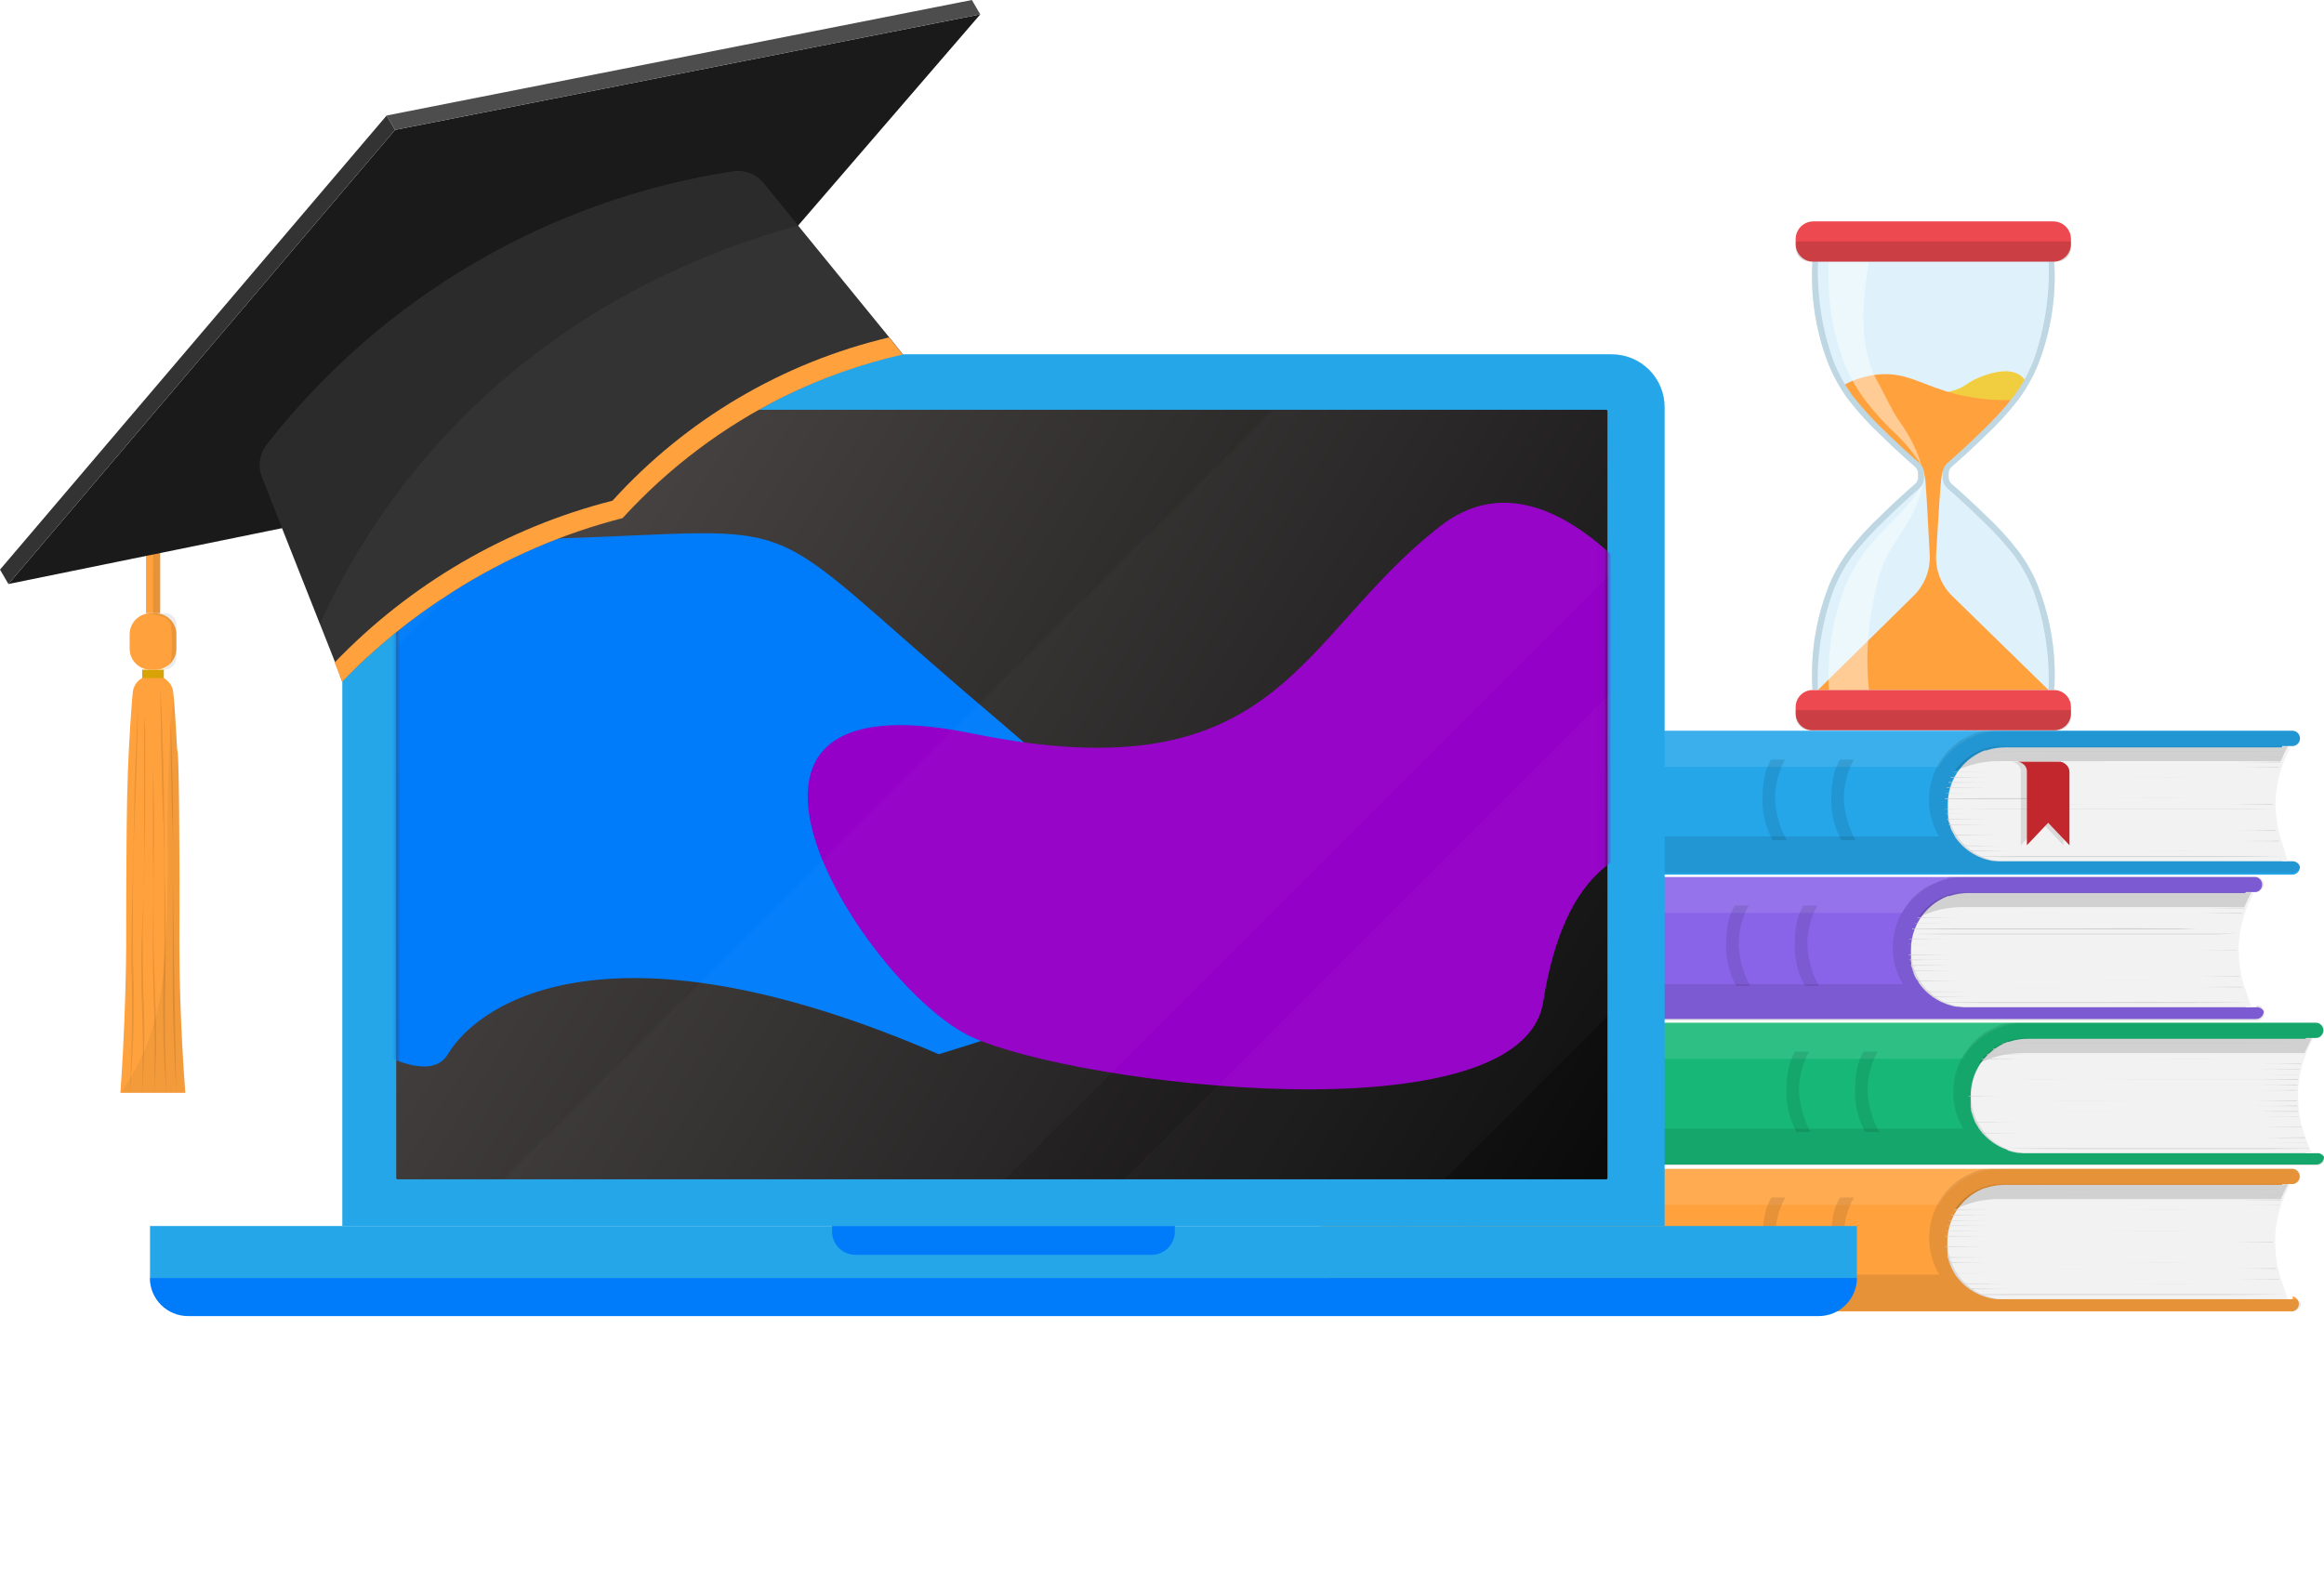 <svg width="305" height="209" viewBox="0 0 305 209" fill="none" xmlns="http://www.w3.org/2000/svg">
<g clip-path="url(#clip0_552_7124)">
<path d="M300.844 113.06H299.529C299.325 112.448 299.128 111.745 298.957 111.035C298.911 110.864 298.872 110.693 298.839 110.515C298.685 109.814 298.566 109.105 298.484 108.391C298.484 108.28 298.484 108.168 298.444 108.049C298.365 107.313 298.313 106.53 298.306 105.715V105.288C298.306 105.058 298.306 104.834 298.306 104.63C298.344 103.65 298.44 102.673 298.595 101.704C298.628 101.494 298.661 101.29 298.701 101.092C298.773 100.691 298.858 100.31 298.944 99.942C299.121 99.205 299.319 98.535 299.516 97.936H300.844C301.111 97.936 301.367 97.83 301.556 97.641C301.744 97.453 301.85 97.197 301.85 96.93C301.85 96.663 301.744 96.407 301.556 96.219C301.367 96.03 301.111 95.924 300.844 95.924H181.912L181.544 95.957H181.426H181.307L181.051 95.996H180.959H180.854L180.696 96.029H180.564H180.486H180.38L180.229 96.062L180.104 96.095L179.959 96.135L179.631 96.233L179.525 96.266C179.282 96.345 179.045 96.437 178.815 96.536L178.71 96.582L178.605 96.628L178.414 96.72L178.079 96.884L177.941 96.956L177.809 97.035L177.678 97.108L177.191 97.417L177.099 97.483C176.961 97.575 176.836 97.667 176.705 97.765L176.632 97.824C176.442 97.976 176.257 98.133 176.08 98.291L175.988 98.377C175.902 98.462 175.817 98.541 175.738 98.627L175.646 98.719L175.416 98.962L175.33 99.061L175.251 99.153L175.12 99.311L175.041 99.409L174.844 99.666L174.758 99.777L174.574 100.047L174.502 100.159L174.423 100.277C174.401 100.318 174.377 100.358 174.351 100.395L174.272 100.534L174.206 100.652L174.12 100.797L174.061 100.915C173.956 101.112 173.864 101.309 173.772 101.52C173.772 101.553 173.739 101.592 173.726 101.632C173.713 101.671 173.693 101.711 173.673 101.743C173.666 101.773 173.655 101.802 173.64 101.829C173.588 101.96 173.542 102.092 173.496 102.223C173.45 102.355 173.496 102.316 173.45 102.362C173.452 102.397 173.452 102.432 173.45 102.467C173.45 102.467 173.45 102.519 173.45 102.552C173.45 102.585 173.45 102.611 173.45 102.644C173.41 102.782 173.371 102.927 173.338 103.072C173.335 103.107 173.335 103.142 173.338 103.177V103.289C173.338 103.368 173.305 103.447 173.285 103.525V103.631L173.226 104.012C173.226 104.012 173.226 104.071 173.226 104.097C173.226 104.262 173.187 104.433 173.174 104.597C173.177 104.639 173.177 104.681 173.174 104.722C173.174 104.801 173.174 104.887 173.174 104.965V105.34V105.708C173.174 105.787 173.174 105.873 173.174 105.958V106.208C173.174 106.248 173.174 106.281 173.174 106.32C173.174 106.359 173.174 106.399 173.174 106.438C173.171 106.456 173.171 106.474 173.174 106.491C173.174 106.57 173.174 106.649 173.174 106.721C173.174 106.793 173.206 106.964 173.226 107.089C173.246 107.214 173.226 107.142 173.226 107.168C173.226 107.3 173.272 107.431 173.305 107.556C173.302 107.596 173.302 107.635 173.305 107.675C173.302 107.712 173.302 107.749 173.305 107.786C173.305 107.826 173.305 107.865 173.305 107.905L173.384 108.194L173.423 108.312C173.421 108.328 173.421 108.343 173.423 108.358C173.423 108.431 173.469 108.51 173.496 108.582C173.522 108.654 173.535 108.707 173.561 108.773L173.607 108.898C173.607 108.957 173.654 109.016 173.673 109.075L173.726 109.194C173.884 109.573 174.066 109.942 174.272 110.298C174.291 110.335 174.313 110.37 174.337 110.403L174.397 110.509L174.462 110.614L174.6 110.824L174.738 111.028L174.824 111.146L174.962 111.331C174.985 111.363 175.009 111.393 175.034 111.423L175.192 111.62L175.435 111.896L175.514 111.988L175.6 112.08L175.771 112.258L175.948 112.429L176.218 112.679L176.382 112.823L176.474 112.902L176.58 112.988L176.672 113.06L176.908 113.237L177 113.303L177.066 113.349L177.171 113.422L177.277 113.487L177.375 113.56L177.724 113.77L177.803 113.816C177.947 113.902 178.099 113.981 178.25 114.053L178.355 114.105L178.579 114.211L178.651 114.244C178.902 114.358 179.159 114.459 179.42 114.546L179.512 114.579L179.637 114.618L179.999 114.73L180.124 114.763H180.249C180.328 114.763 180.413 114.802 180.492 114.822H180.512H180.617H180.768H180.86H180.985H181.11H181.222H181.255H181.36H181.459H181.787H181.912H300.844C301.11 114.82 301.364 114.714 301.551 114.525C301.739 114.337 301.844 114.082 301.844 113.816C301.787 113.596 301.658 113.401 301.476 113.263C301.295 113.126 301.072 113.054 300.844 113.06Z" fill="#25A6E9"/>
<path opacity="0.1" d="M262.588 95.911H182.577C180.878 95.868 179.199 96.289 177.721 97.128C176.243 97.966 175.021 99.191 174.186 100.672H254.408C255.098 99.508 256.023 98.5 257.123 97.713C258.727 96.585 260.628 95.959 262.588 95.911Z" fill="white"/>
<path d="M300.259 113.06H262.476C262.338 113.06 262.193 113.06 262.055 113.06C261.951 113.054 261.848 113.041 261.746 113.021H261.536L261.128 112.942L260.924 112.889C260.824 112.869 260.725 112.843 260.628 112.81L260.438 112.751L260.24 112.685C260.017 112.606 259.8 112.514 259.583 112.416L259.405 112.324C259.103 112.178 258.813 112.009 258.537 111.817L258.373 111.705L258.051 111.462C257.95 111.383 257.851 111.298 257.755 111.206L257.61 111.074L257.472 110.936L257.334 110.791C257.239 110.697 257.149 110.599 257.064 110.496L256.939 110.344L256.841 110.219L256.742 110.094L256.65 109.969L256.578 109.864V109.818L256.519 109.733V109.693C256.492 109.655 256.468 109.616 256.446 109.575L256.367 109.443L256.288 109.305C256.223 109.194 256.163 109.082 256.104 108.963C256.084 108.93 256.067 108.895 256.052 108.858V108.812L256.006 108.707C255.993 108.683 255.982 108.659 255.973 108.635C255.97 108.608 255.97 108.582 255.973 108.556L255.933 108.47V108.404L255.894 108.312C255.894 108.26 255.861 108.214 255.841 108.168L255.782 107.997L255.71 107.78L255.67 107.648C255.67 107.648 255.67 107.648 255.67 107.609C255.667 107.567 255.667 107.525 255.67 107.484V107.418C255.67 107.379 255.67 107.346 255.67 107.313C255.67 107.28 255.67 107.273 255.67 107.247C255.656 107.195 255.645 107.143 255.637 107.089C255.635 107.048 255.635 107.006 255.637 106.964C255.634 106.94 255.634 106.916 255.637 106.892C255.637 106.892 255.637 106.853 255.637 106.833V106.715V106.55C255.635 106.513 255.635 106.476 255.637 106.438C255.634 106.419 255.634 106.399 255.637 106.379C255.634 106.353 255.634 106.327 255.637 106.3C255.635 106.259 255.635 106.217 255.637 106.175C255.637 106.175 255.637 106.123 255.637 106.096C255.637 106.07 255.637 106.044 255.637 106.018C255.641 105.989 255.641 105.96 255.637 105.932V105.781C255.637 105.709 255.637 105.636 255.637 105.557C255.637 104.113 256.05 102.698 256.828 101.48L256.913 101.356C257.181 100.951 257.49 100.574 257.834 100.231L257.965 100.106C258.143 99.935 258.327 99.777 258.518 99.626L258.807 99.409L259.267 99.107C259.591 98.91 259.929 98.738 260.28 98.594L260.49 98.508H260.523H260.595H260.641H260.714L260.885 98.449C261.616 98.227 262.376 98.114 263.14 98.114H300.621C300.489 98.35 300.351 98.6 300.22 98.87C300.187 98.949 300.147 99.028 300.108 99.107C300.068 99.186 300.108 99.172 300.062 99.205L299.943 99.468L299.904 99.56C299.825 99.751 299.746 99.935 299.68 100.119C299.545 100.47 299.413 100.851 299.286 101.263C299.227 101.467 299.168 101.671 299.115 101.888C298.868 102.844 298.716 103.822 298.661 104.808C298.661 105.025 298.661 105.248 298.661 105.465V105.893C298.673 106.675 298.746 107.456 298.878 108.227C298.878 108.345 298.918 108.457 298.937 108.569C299.076 109.287 299.265 109.995 299.503 110.686C299.569 110.87 299.628 111.048 299.694 111.219C299.846 111.843 300.034 112.458 300.259 113.06Z" fill="#F2F2F2"/>
<path opacity="0.1" d="M300.844 113.06H262.575C260.646 112.924 258.842 112.055 257.533 110.632C256.224 109.208 255.509 107.338 255.534 105.405C255.559 103.471 256.323 101.621 257.669 100.232C259.014 98.844 260.84 98.022 262.772 97.936H300.844C300.976 97.936 301.107 97.91 301.229 97.859C301.351 97.808 301.462 97.734 301.554 97.64C301.741 97.451 301.848 97.196 301.85 96.93C301.849 96.664 301.742 96.409 301.554 96.221C301.365 96.032 301.111 95.926 300.844 95.924H299.128H262.377H262.049H261.759H261.661H261.582H261.43H261.391H261.306H261.233H261.148L260.957 95.957H260.832H260.733H260.674H260.556H260.497H260.418H260.378L260.214 95.996H260.122L259.918 96.056H259.839L259.688 96.108H259.629C259.207 96.251 258.796 96.425 258.399 96.628L258.327 96.66L258.228 96.713H258.189L258.11 96.759H258.07L258.011 96.792L257.722 96.963H257.689L257.571 97.035L257.485 97.088L257.433 97.121H257.4L257.294 97.193L257.189 97.266L256.979 97.423C256.454 97.81 255.971 98.251 255.539 98.738L255.427 98.857L255.322 98.975C255.301 99.005 255.28 99.033 255.256 99.061L255.19 99.146L255.125 99.232C255.019 99.37 254.921 99.508 254.829 99.639L254.769 99.725L254.717 99.804L254.664 99.889L254.612 99.968L254.52 100.119L254.474 100.192C253.605 101.643 253.147 103.303 253.147 104.995C253.147 106.687 253.605 108.347 254.474 109.798H174.252C174.981 111.084 176.001 112.181 177.231 113.001C178.227 113.666 179.344 114.131 180.518 114.368C181.189 114.511 181.872 114.584 182.557 114.585H300.844C300.976 114.586 301.107 114.559 301.229 114.509C301.351 114.458 301.462 114.383 301.554 114.29C301.741 114.1 301.848 113.846 301.85 113.579C301.753 113.402 301.606 113.258 301.427 113.166C301.247 113.073 301.045 113.036 300.844 113.06Z" fill="black"/>
<path opacity="0.14" d="M299.319 99.915H262.226C260.281 99.92 258.362 100.37 256.617 101.23L256.486 101.296C257.446 99.901 258.829 98.853 260.431 98.304C261.195 98.053 261.994 97.927 262.798 97.93H300.279C300.095 98.258 299.904 98.626 299.72 99.021C299.536 99.416 299.43 99.633 299.319 99.915Z" fill="black"/>
<path d="M259.773 112.435C261.444 112.435 263.12 112.402 264.791 112.396H269.808H272.32H274.831H279.849C283.198 112.396 286.545 112.396 289.889 112.396C293.234 112.396 296.581 112.413 299.93 112.448C296.581 112.479 293.234 112.497 289.889 112.501C286.542 112.501 283.196 112.501 279.849 112.501C278.178 112.501 276.502 112.501 274.831 112.501H272.32H269.808H264.791C263.12 112.501 261.444 112.501 259.773 112.462V112.435Z" fill="#CCCCCC"/>
<path d="M258.524 111.745C260.234 111.745 261.946 111.732 263.66 111.705H268.795H271.36H273.931C275.64 111.705 277.35 111.705 279.059 111.705C282.485 111.705 285.911 111.672 289.33 111.705C285.911 111.705 282.488 111.705 279.059 111.705C277.35 111.705 275.64 111.705 273.931 111.705H271.36H268.795H263.66L258.524 111.672V111.745Z" fill="#CCCCCC"/>
<path d="M257.656 111.054C259.392 111.054 261.128 111.054 262.864 111.021H268.072H270.702H272.017H273.332C275.086 111.021 276.822 111.021 278.54 111.021C276.804 111.021 275.068 111.021 273.332 111.021H272.017H270.702H268.072H262.864C261.128 111.021 259.392 111.021 257.656 110.989V111.054Z" fill="#CCCCCC"/>
<path d="M299.069 110.377C297.313 110.377 295.564 110.41 293.808 110.41H288.548H285.918H283.288C281.538 110.41 279.783 110.41 278.027 110.41C279.776 110.41 281.532 110.41 283.288 110.41H285.918H288.548H293.808L299.069 110.443V110.377Z" fill="#CCCCCC"/>
<path d="M256.479 109.68C258.241 109.68 260.01 109.68 261.772 109.641H267.072H269.702H272.333H277.626C281.159 109.641 284.69 109.641 288.219 109.641C284.688 109.641 281.157 109.641 277.626 109.641C275.864 109.641 274.095 109.641 272.333 109.641H269.702H267.072H261.772C260.01 109.641 258.241 109.641 256.479 109.601V109.68Z" fill="#CCCCCC"/>
<path d="M298.681 108.996L293.355 109.036H288.028H285.365H282.735H277.409C273.858 109.036 270.307 109.036 266.757 109.036H261.391H264.054H266.717C270.268 109.036 273.819 109.036 277.37 109.036C279.145 109.036 280.92 109.036 282.696 109.036H285.326H287.989H293.315C295.069 109.036 296.844 109.049 298.641 109.075L298.681 108.996Z" fill="#CCCCCC"/>
<path d="M255.749 108.299C257.531 108.299 259.32 108.266 261.102 108.266H266.448H269.124H271.794C273.573 108.266 275.355 108.266 277.14 108.266C280.712 108.266 284.278 108.266 287.838 108.266C284.274 108.266 280.708 108.266 277.14 108.266C275.358 108.266 273.576 108.266 271.794 108.266H269.124H266.448H261.102L255.749 108.233V108.299Z" fill="#CCCCCC"/>
<path d="M255.512 107.609C257.301 107.609 259.09 107.609 260.878 107.576H266.237H268.92H271.603C273.391 107.576 275.18 107.576 276.968 107.576C280.546 107.576 284.12 107.576 287.693 107.576C284.116 107.576 280.541 107.576 276.968 107.576C275.18 107.576 273.391 107.576 271.603 107.576H270.288H268.973H266.29H260.931C259.142 107.576 257.354 107.576 255.565 107.543L255.512 107.609Z" fill="#CCCCCC"/>
<path d="M255.341 106.866C257.13 106.866 258.925 106.866 260.714 106.866H266.092H268.775H271.465H270.15H268.834H266.152H260.733C258.945 106.866 257.15 106.866 255.361 106.833L255.341 106.866Z" fill="#CCCCCC"/>
<path d="M255.243 106.208L260.622 106.175H265.994H268.683H271.373C273.168 106.175 274.963 106.175 276.751 106.175C280.342 106.175 283.93 106.175 287.516 106.175H290.205H292.894H295.584H298.273L295.584 106.208H292.894H290.205H287.516C283.925 106.208 280.337 106.208 276.751 106.208C274.963 106.208 273.17 106.208 271.373 106.208H268.683H265.994H260.609L255.23 106.169L255.243 106.208Z" fill="#CCCCCC"/>
<path d="M298.273 105.551C296.48 105.551 294.685 105.564 292.888 105.59H287.509H284.813H282.124C280.329 105.59 278.533 105.59 276.738 105.59C273.155 105.59 269.564 105.623 265.974 105.59H263.285H265.994C269.584 105.59 273.172 105.59 276.758 105.59H282.143H284.833H287.529H292.908L298.293 105.629L298.273 105.551Z" fill="#CCCCCC"/>
<path d="M255.236 104.821L260.622 104.781H265.994H268.683H271.373C273.17 104.781 274.965 104.781 276.758 104.781C280.342 104.781 283.932 104.748 287.516 104.781C283.934 104.781 280.348 104.781 276.758 104.781C274.963 104.781 273.168 104.781 271.373 104.781H268.69L265.994 104.893H260.615H255.23L255.236 104.821Z" fill="#CCCCCC"/>
<path d="M255.328 104.13C257.123 104.13 258.912 104.13 260.707 104.13H266.079H268.769H270.084H271.432C273.22 104.13 275.016 104.13 276.804 104.13C280.388 104.13 283.971 104.13 287.555 104.13C283.969 104.13 280.386 104.13 276.804 104.13C275.016 104.13 273.22 104.13 271.432 104.13H270.084H268.769H266.079H260.733C258.938 104.13 257.15 104.13 255.355 104.097L255.328 104.13Z" fill="#CCCCCC"/>
<path d="M255.473 103.44L260.839 103.407H266.204H268.887H271.57C273.359 103.407 275.147 103.407 276.936 103.407C280.513 103.407 284.09 103.407 287.667 103.407H290.35H287.693C284.116 103.407 280.539 103.407 276.962 103.407C275.173 103.407 273.385 103.407 271.596 103.407H268.913H266.231H260.865C259.076 103.407 257.288 103.396 255.499 103.374L255.473 103.44Z" fill="#CCCCCC"/>
<path d="M255.716 102.756C257.498 102.756 259.287 102.723 261.069 102.716H266.415H269.091H271.767H277.12C280.684 102.716 284.25 102.716 287.818 102.716C284.248 102.716 280.684 102.716 277.12 102.716C275.331 102.716 273.549 102.716 271.767 102.716H269.091H266.415H261.069C259.287 102.716 257.498 102.716 255.716 102.677V102.756Z" fill="#CCCCCC"/>
<path d="M256.025 102.065L261.351 102.026H266.684H269.347H271.978C273.753 102.026 275.535 102.026 277.31 102.026C280.861 102.026 284.412 101.993 287.969 102.026H290.6H293.263H287.936C284.377 102.026 280.824 102.026 277.277 102.026H271.945H269.314H266.651H261.319C259.543 102.026 257.768 102.013 255.992 101.987L256.025 102.065Z" fill="#CCCCCC"/>
<path d="M256.42 101.375C258.189 101.375 259.951 101.375 261.72 101.375H267.02H269.65H272.28C274.034 101.375 275.8 101.375 277.58 101.375C275.811 101.375 274.042 101.375 272.28 101.375H269.65H267.02H261.72L256.42 101.342V101.375Z" fill="#CCCCCC"/>
<path d="M299.043 100.698C297.287 100.698 295.531 100.698 293.782 100.731H288.522H285.891H284.576H283.261C281.508 100.731 279.754 100.731 278.001 100.731C279.757 100.731 281.512 100.731 283.261 100.731H285.891H288.522H293.782C295.538 100.731 297.293 100.731 299.043 100.764V100.698Z" fill="#CCCCCC"/>
<path d="M299.286 100.007L294.071 100.047H288.85H286.22H283.59C281.854 100.047 280.118 100.047 278.376 100.047C274.897 100.047 271.425 100.08 267.947 100.047H265.317H262.686H267.966C271.443 100.047 274.919 100.047 278.395 100.047H283.61H286.24H288.87H294.091L299.306 100.086L299.286 100.007Z" fill="#CCCCCC"/>
<path d="M299.562 99.317C297.852 99.317 296.138 99.33 294.42 99.356H289.271H286.7H284.129H278.981C275.548 99.356 272.118 99.356 268.69 99.356H263.541H266.112H268.69C272.116 99.356 275.548 99.356 278.981 99.356C280.697 99.356 282.413 99.356 284.129 99.356H286.7H289.271H294.42C296.134 99.356 297.848 99.37 299.562 99.396V99.317Z" fill="#CCCCCC"/>
<path d="M299.871 98.653C298.194 98.653 296.511 98.653 294.834 98.686H289.791H287.266H286.01H284.747C283.064 98.686 281.387 98.686 279.704 98.686C276.342 98.686 272.979 98.686 269.617 98.686C266.255 98.686 262.895 98.668 259.537 98.633C262.899 98.598 266.259 98.583 269.617 98.587C272.975 98.591 276.337 98.591 279.704 98.587C281.387 98.587 283.064 98.587 284.747 98.587H287.266H289.791H294.834C296.511 98.587 298.194 98.587 299.871 98.62V98.653Z" fill="#CCCCCC"/>
<path opacity="0.1" d="M241.664 110.278C240.706 108.534 240.25 106.558 240.349 104.571C240.395 102.085 240.796 100.921 241.467 99.711H243.302C242.471 101.211 242.02 102.89 241.987 104.604C242.015 106.592 242.537 108.542 243.505 110.278H241.664Z" fill="black"/>
<path opacity="0.1" d="M232.636 110.278C231.677 108.534 231.222 106.558 231.321 104.571C231.367 102.085 231.762 100.921 232.432 99.711H234.273C233.443 101.211 232.992 102.89 232.958 104.604C232.992 106.592 233.516 108.541 234.484 110.278H232.636Z" fill="black"/>
<path opacity="0.1" d="M193.387 110.278C192.425 108.536 191.969 106.559 192.072 104.571C192.118 102.085 192.512 100.921 193.183 99.711H195.024C194.194 101.211 193.742 102.89 193.709 104.604C193.743 106.592 194.267 108.541 195.234 110.278H193.387Z" fill="black"/>
<path opacity="0.1" d="M184.385 110.278C183.423 108.536 182.968 106.559 183.07 104.571C183.116 102.085 183.51 100.921 184.181 99.711H186.016C185.185 101.211 184.734 102.89 184.7 104.604C184.729 106.592 185.251 108.542 186.219 110.278H184.385Z" fill="black"/>
<path opacity="0.1" d="M270.794 101.362C270.795 101.108 270.722 100.859 270.584 100.645C270.473 100.477 270.33 100.332 270.163 100.219C269.996 100.106 269.808 100.028 269.61 99.988H264.021C264.236 100.018 264.441 100.095 264.622 100.215C264.803 100.334 264.955 100.492 265.067 100.678C265.171 100.881 265.221 101.108 265.211 101.336V110.956L268.006 108.01L270.801 110.956V101.362H270.794Z" fill="black"/>
<path d="M271.596 101.362C271.597 101.108 271.524 100.859 271.386 100.645C271.275 100.477 271.132 100.332 270.965 100.219C270.798 100.106 270.61 100.028 270.413 99.988H264.817C265.032 100.018 265.237 100.095 265.418 100.215C265.599 100.334 265.751 100.492 265.862 100.678C265.967 100.881 266.017 101.108 266.007 101.336V110.956L268.802 108.01L271.596 110.956V101.362Z" fill="#C1272D"/>
<path d="M296.09 132.228H294.729C294.525 131.623 294.328 130.945 294.15 130.202C294.111 130.031 294.071 129.86 294.039 129.683C293.894 129.025 293.769 128.308 293.677 127.559C293.677 127.447 293.677 127.335 293.644 127.224C293.565 126.48 293.513 125.698 293.506 124.883V124.455C293.506 124.225 293.506 124.002 293.506 123.798C293.544 122.817 293.64 121.84 293.795 120.872C293.828 120.668 293.861 120.457 293.9 120.26C293.973 119.859 294.058 119.478 294.144 119.109C294.321 118.379 294.512 117.709 294.716 117.104H296.077C296.305 117.058 296.51 116.935 296.657 116.755C296.804 116.575 296.885 116.35 296.885 116.117C296.885 115.885 296.804 115.66 296.657 115.48C296.51 115.3 296.305 115.177 296.077 115.131H177.5H177.263H177.145H176.777H176.659H176.54L176.284 115.171H176.192H176.086L175.929 115.203H175.797H175.718H175.613L175.462 115.243H175.337L175.192 115.282L174.863 115.381H174.758C174.515 115.466 174.278 115.552 174.048 115.651L173.943 115.697L173.838 115.743L173.647 115.835L173.312 115.999L173.173 116.078L173.042 116.15L172.91 116.229C172.746 116.328 172.582 116.426 172.424 116.538L172.325 116.597L171.937 116.88L171.865 116.946C171.674 117.091 171.49 117.248 171.313 117.413C171.279 117.438 171.248 117.466 171.221 117.498C171.135 117.577 171.05 117.656 170.971 117.742L170.872 117.834L170.648 118.084L170.563 118.176L170.484 118.268L170.353 118.425L170.274 118.524C170.201 118.61 170.142 118.695 170.076 118.781L169.991 118.892L169.807 119.162C169.78 119.198 169.756 119.235 169.734 119.274L169.656 119.392L169.583 119.517L169.504 119.648L169.439 119.767C169.408 119.814 169.379 119.862 169.353 119.912L169.294 120.03C169.189 120.227 169.097 120.431 169.005 120.635C169.005 120.674 168.972 120.714 168.959 120.747L168.906 120.865C168.897 120.894 168.886 120.923 168.873 120.95C168.82 121.075 168.774 121.207 168.728 121.345C168.682 121.483 168.728 121.43 168.682 121.476C168.636 121.523 168.682 121.549 168.682 121.582V121.667C168.682 121.7 168.682 121.726 168.682 121.759L168.564 122.187V122.292V122.404C168.564 122.483 168.531 122.561 168.511 122.64V122.746L168.452 123.127C168.452 123.127 168.452 123.186 168.452 123.212C168.452 123.383 168.413 123.548 168.4 123.719C168.403 123.758 168.403 123.798 168.4 123.837C168.4 123.923 168.4 124.002 168.4 124.08V124.455V124.823C168.4 124.909 168.4 124.988 168.4 125.073V125.152C168.4 125.192 168.4 125.231 168.4 125.264C168.4 125.297 168.4 125.343 168.4 125.382C168.396 125.4 168.396 125.418 168.4 125.435C168.4 125.514 168.4 125.593 168.4 125.672C168.4 125.751 168.433 125.915 168.452 126.033C168.472 126.152 168.452 126.086 168.452 126.119C168.452 126.152 168.498 126.375 168.531 126.5C168.528 126.54 168.528 126.579 168.531 126.619C168.527 126.656 168.527 126.693 168.531 126.73C168.531 126.77 168.531 126.809 168.531 126.849L168.61 127.138L168.65 127.256C168.647 127.272 168.647 127.287 168.65 127.302C168.67 127.378 168.694 127.453 168.722 127.526C168.722 127.592 168.761 127.651 168.788 127.717C168.814 127.782 168.82 127.802 168.834 127.848C168.847 127.894 168.88 127.96 168.899 128.019L168.952 128.138C169.11 128.517 169.292 128.886 169.498 129.242L169.564 129.354L169.623 129.459C169.648 129.492 169.67 129.527 169.688 129.564L169.827 129.768L169.965 129.972L170.05 130.097L170.188 130.275L170.261 130.373L170.418 130.564C170.497 130.656 170.576 130.755 170.662 130.847L170.741 130.939L170.826 131.024L170.997 131.202L171.175 131.379L171.444 131.623L171.608 131.767L171.701 131.846L171.806 131.932L171.898 132.004L172.135 132.181L172.227 132.247L172.292 132.3L172.398 132.366L172.496 132.438L172.601 132.504L172.95 132.714L173.029 132.76C173.173 132.846 173.325 132.925 173.476 133.003L173.581 133.049L173.805 133.161L173.877 133.194C174.127 133.306 174.383 133.405 174.646 133.497H174.738C174.778 133.517 174.82 133.53 174.863 133.536L175.225 133.648H175.35L175.468 133.681L175.718 133.733H175.758H175.863L176.014 133.766H176.1H176.231H176.356H176.468H176.501H176.606H176.705H176.823H176.948H296.09C296.222 133.766 296.352 133.74 296.474 133.689C296.596 133.639 296.706 133.565 296.799 133.471C296.892 133.378 296.966 133.267 297.015 133.145C297.065 133.023 297.09 132.892 297.09 132.76C296.996 132.581 296.851 132.434 296.673 132.339C296.494 132.243 296.291 132.205 296.09 132.228Z" fill="#8964E8"/>
<path opacity="0.1" d="M257.82 115.072H177.809C175.889 115.038 174.003 115.584 172.398 116.637C171.167 117.455 170.146 118.552 169.419 119.839H249.64C250.329 118.672 251.254 117.662 252.356 116.874C253.96 115.747 255.861 115.12 257.82 115.072Z" fill="white"/>
<path d="M295.492 132.221H257.709L257.288 132.188L256.979 132.155H256.768C256.63 132.155 256.492 132.103 256.361 132.076L256.157 132.03L255.861 131.945L255.664 131.886L255.473 131.82C255.249 131.741 255.032 131.649 254.815 131.55L254.631 131.458C254.332 131.311 254.044 131.142 253.77 130.952C253.713 130.919 253.658 130.881 253.606 130.84L253.283 130.597L252.987 130.347L252.843 130.216L252.705 130.077L252.567 129.939L252.297 129.643L252.172 129.486L252.073 129.361L251.975 129.236C251.94 129.197 251.91 129.155 251.883 129.111L251.81 129.012V128.966L251.751 128.874V128.835C251.725 128.797 251.701 128.757 251.679 128.716L251.528 128.565L251.449 128.434C251.383 128.315 251.317 128.203 251.265 128.085C251.243 128.052 251.226 128.017 251.212 127.98C251.211 127.964 251.211 127.949 251.212 127.934C251.212 127.901 251.212 127.868 251.166 127.829C251.12 127.789 251.166 127.783 251.133 127.763C251.131 127.734 251.131 127.706 251.133 127.677L251.094 127.592C251.093 127.57 251.093 127.548 251.094 127.526L251.054 127.434C251.054 127.381 251.021 127.335 251.002 127.289L250.942 127.118L250.87 126.901L250.831 126.77C250.831 126.77 250.831 126.77 250.831 126.737C250.828 126.695 250.828 126.654 250.831 126.612V126.54C250.828 126.505 250.828 126.47 250.831 126.435C250.831 126.435 250.831 126.395 250.831 126.375L250.791 126.211V126.086C250.788 126.062 250.788 126.038 250.791 126.014C250.791 126.014 250.791 125.974 250.791 125.955V125.836V125.672C250.788 125.635 250.788 125.597 250.791 125.56C250.788 125.543 250.788 125.525 250.791 125.507C250.791 125.475 250.791 125.448 250.791 125.422C250.791 125.396 250.791 125.336 250.791 125.297C250.791 125.258 250.791 125.244 250.791 125.225C250.791 125.205 250.791 125.165 250.791 125.139C250.794 125.111 250.794 125.082 250.791 125.054V124.902C250.791 124.83 250.791 124.758 250.791 124.685C250.79 123.239 251.203 121.822 251.981 120.602C252.012 120.562 252.041 120.52 252.067 120.477C252.337 120.074 252.645 119.697 252.987 119.353L253.119 119.228C253.297 119.063 253.481 118.899 253.671 118.754C253.862 118.61 253.862 118.603 253.961 118.531L254.414 118.235C254.742 118.04 255.083 117.866 255.434 117.715L255.644 117.63H255.677H255.749H255.795H255.868L256.039 117.577C256.768 117.349 257.529 117.234 258.294 117.235H295.775C295.643 117.472 295.505 117.729 295.373 117.998L295.262 118.228C295.249 118.262 295.234 118.295 295.216 118.327L295.097 118.59L295.058 118.682C294.979 118.873 294.9 119.057 294.834 119.241C294.696 119.589 294.565 119.977 294.44 120.385C294.381 120.589 294.321 120.793 294.269 121.01C294.022 121.966 293.87 122.944 293.815 123.929C293.815 124.146 293.815 124.37 293.815 124.587V125.014C293.827 125.797 293.899 126.577 294.032 127.349C294.032 127.467 294.071 127.579 294.091 127.691C294.229 128.409 294.418 129.116 294.657 129.808C294.722 129.992 294.782 130.169 294.847 130.34C295.022 130.981 295.237 131.609 295.492 132.221Z" fill="#F2F2F2"/>
<path opacity="0.1" d="M296.09 132.221H257.82C255.892 132.085 254.088 131.216 252.779 129.793C251.47 128.37 250.755 126.5 250.78 124.566C250.805 122.633 251.569 120.782 252.914 119.393C254.26 118.005 256.086 117.183 258.018 117.097H296.09C296.222 117.097 296.353 117.071 296.475 117.02C296.597 116.97 296.707 116.895 296.8 116.801C296.986 116.612 297.09 116.357 297.09 116.091C297.09 115.826 296.984 115.572 296.797 115.385C296.609 115.197 296.355 115.092 296.09 115.092H257.294H257.005H256.906H256.828H256.676H256.597H256.518H256.446H256.361H256.17H256.045H255.999H255.94H255.821H255.762H255.677H255.644L255.473 115.414H255.381L255.177 115.473H255.098L254.947 115.526H254.888C254.466 115.669 254.055 115.843 253.658 116.045L253.586 116.085L253.487 116.131H253.448L253.369 116.17H253.329L253.27 116.203L252.981 116.374H252.948L252.83 116.446L252.744 116.506H252.691H252.659L252.553 116.578L252.448 116.65L252.238 116.808C251.711 117.193 251.229 117.634 250.798 118.123L250.686 118.248L250.581 118.373C250.557 118.4 250.535 118.429 250.515 118.458C250.489 118.484 250.467 118.513 250.449 118.544L250.383 118.623C250.278 118.761 250.18 118.899 250.088 119.031L250.028 119.116L249.976 119.202L249.923 119.28C249.903 119.305 249.886 119.332 249.871 119.359C249.838 119.412 249.805 119.465 249.779 119.517C249.759 119.539 249.744 119.563 249.732 119.589C248.864 121.04 248.405 122.699 248.405 124.39C248.405 126.08 248.864 127.739 249.732 129.19H169.511C170.238 130.477 171.259 131.574 172.49 132.392C173.486 133.058 174.603 133.522 175.777 133.76C176.448 133.902 177.131 133.975 177.816 133.977H296.176C296.308 133.977 296.438 133.951 296.56 133.9C296.682 133.849 296.793 133.775 296.886 133.681C297.026 133.54 297.121 133.361 297.16 133.166C297.199 132.971 297.179 132.77 297.103 132.586C297.027 132.402 296.898 132.246 296.733 132.135C296.568 132.024 296.374 131.965 296.176 131.965L296.09 132.221Z" fill="black"/>
<path opacity="0.14" d="M294.551 119.083H257.446C255.5 119.087 253.581 119.537 251.837 120.398L251.705 120.464C252.667 119.071 254.05 118.022 255.651 117.472C256.414 117.221 257.214 117.094 258.018 117.097H295.498C295.314 117.433 295.124 117.794 294.939 118.189C294.755 118.583 294.663 118.787 294.551 119.083Z" fill="black"/>
<path d="M255.006 131.596C256.676 131.596 258.353 131.563 260.023 131.557H265.04H267.552H270.064C271.734 131.557 273.411 131.557 275.081 131.557C278.428 131.557 281.775 131.524 285.122 131.557C288.469 131.59 291.816 131.557 295.163 131.609C291.814 131.645 288.467 131.66 285.122 131.655C281.777 131.651 278.43 131.651 275.081 131.655C273.411 131.655 271.734 131.655 270.064 131.655H267.552H265.04H260.023L255.006 131.623V131.596Z" fill="#CCCCCC"/>
<path d="M253.757 130.906C255.466 130.906 257.176 130.906 258.892 130.873H264.021H266.586H267.868H269.15C270.869 130.873 272.58 130.873 274.286 130.873C277.712 130.873 281.137 130.873 284.557 130.873C281.137 130.873 277.714 130.873 274.286 130.873C272.576 130.873 270.866 130.873 269.15 130.873H267.868H266.586H264.021H258.892C257.176 130.873 255.466 130.873 253.757 130.84V130.906Z" fill="#CCCCCC"/>
<path d="M252.889 130.215L258.097 130.183H263.304H265.935H268.565C270.301 130.183 272.037 130.183 273.773 130.183C272.019 130.183 270.283 130.183 268.565 130.183H265.935H263.304H258.103C256.35 130.183 254.614 130.172 252.895 130.15L252.889 130.215Z" fill="#CCCCCC"/>
<path d="M294.302 129.538C292.546 129.538 290.797 129.538 289.041 129.578H283.781H281.151H278.52C276.771 129.578 275.016 129.578 273.26 129.578C269.749 129.578 266.244 129.611 262.739 129.578C266.246 129.578 269.753 129.578 273.26 129.578H278.52H281.151H283.781H289.041C290.797 129.578 292.546 129.578 294.302 129.617V129.538Z" fill="#CCCCCC"/>
<path d="M251.712 128.841C253.474 128.841 255.243 128.808 257.005 128.802H262.305H264.935H267.565C269.328 128.802 271.096 128.802 272.859 128.802C276.39 128.802 279.921 128.769 283.452 128.802C279.919 128.802 276.388 128.802 272.859 128.802C271.096 128.802 269.328 128.802 267.565 128.802H264.935H262.305H257.005L251.712 128.769V128.841Z" fill="#CCCCCC"/>
<path d="M293.914 128.164L288.587 128.197C290.341 128.197 292.116 128.208 293.914 128.23V128.164Z" fill="#CCCCCC"/>
<path d="M250.982 127.46C252.764 127.46 254.552 127.46 256.334 127.427H261.68H264.357H267.026C268.808 127.427 270.59 127.427 272.372 127.427C275.945 127.427 279.511 127.427 283.071 127.427H285.721H283.09C279.526 127.427 275.96 127.427 272.392 127.427C270.612 127.427 268.83 127.427 267.046 127.427H265.731H264.416H261.74H256.394C254.612 127.427 252.823 127.427 251.041 127.395L250.982 127.46Z" fill="#CCCCCC"/>
<path d="M250.745 126.776L256.111 126.737H261.47H264.153H266.835H272.201C275.774 126.737 279.349 126.737 282.926 126.737H288.291H285.609H282.926C279.349 126.737 275.772 126.737 272.201 126.737C270.413 126.737 268.624 126.737 266.835 126.737H264.153H261.47H256.13L250.765 126.698L250.745 126.776Z" fill="#CCCCCC"/>
<path d="M250.574 126.047L255.946 126.014H261.325H264.008H266.697C268.486 126.014 270.281 126.014 272.07 126.014C275.651 126.014 279.235 126.014 282.821 126.014H288.193H285.51H282.821C279.237 126.014 275.653 126.014 272.07 126.014C270.281 126.014 268.486 126.014 266.697 126.014H264.021H261.338H255.96C254.171 126.014 252.376 126.014 250.587 125.974L250.574 126.047Z" fill="#CCCCCC"/>
<path d="M250.476 125.363L255.854 125.323H261.24H263.929H266.651H272.03C275.62 125.323 279.209 125.323 282.794 125.323H285.484H282.762C279.171 125.323 275.588 125.323 271.997 125.323C270.202 125.323 268.414 125.323 266.619 125.323H263.929H261.24H255.854L250.476 125.284V125.363Z" fill="#CCCCCC"/>
<path d="M293.506 124.686H288.121H282.742H280.046H277.356C275.561 124.686 273.766 124.686 271.971 124.686C268.385 124.686 264.797 124.686 261.207 124.686C264.797 124.686 268.387 124.686 271.971 124.686C273.768 124.686 275.564 124.686 277.356 124.686H280.046H282.742H288.121L293.506 124.725V124.686Z" fill="#CCCCCC"/>
<path d="M250.469 123.962C252.264 123.962 254.059 123.962 255.854 123.962H261.233H263.923H265.238H266.553C268.35 123.962 270.145 123.962 271.938 123.962C275.522 123.962 279.112 123.962 282.696 123.962C279.114 123.962 275.528 123.962 271.938 123.962C270.143 123.962 268.348 123.962 266.553 123.962H265.238H263.923H261.233H255.854C254.059 123.962 252.264 123.962 250.469 123.929V123.962Z" fill="#CCCCCC"/>
<path d="M250.561 123.305L255.94 123.272H261.312H264.001H266.691H264.021H261.332H255.96C254.164 123.272 252.376 123.272 250.581 123.239L250.561 123.305Z" fill="#CCCCCC"/>
<path d="M250.719 122.608L256.085 122.568H261.45H264.133H266.816H272.181C275.759 122.568 279.336 122.568 282.913 122.568H285.596H288.278H290.981H293.664L290.981 122.647H288.298H285.615H282.932C279.355 122.647 275.778 122.647 272.201 122.647C270.413 122.647 268.624 122.647 266.836 122.647H264.153H261.47H256.104C254.316 122.647 252.527 122.634 250.739 122.608H250.719Z" fill="#CCCCCC"/>
<path d="M250.949 121.917C252.729 121.917 254.513 121.904 256.302 121.878H261.648H264.324H267C268.784 121.878 270.568 121.878 272.352 121.878C275.916 121.878 279.48 121.845 283.051 121.878H285.721H288.39L285.721 121.989H283.044C279.472 121.989 275.905 121.989 272.346 121.989C270.557 121.989 268.775 121.989 266.993 121.989H264.317H261.641H256.295H250.943L250.949 121.917Z" fill="#CCCCCC"/>
<path d="M251.258 121.227C253.033 121.227 254.809 121.227 256.584 121.227H261.917H264.58H267.21C268.986 121.227 270.763 121.227 272.543 121.227C276.094 121.227 279.647 121.227 283.202 121.227C279.642 121.227 276.089 121.227 272.543 121.227C270.761 121.227 268.986 121.227 267.21 121.227H264.58H261.917H256.584L251.258 121.194V121.227Z" fill="#CCCCCC"/>
<path d="M251.653 120.536C253.421 120.536 255.184 120.536 256.952 120.503H262.252H264.883H267.513C269.275 120.503 271.044 120.503 272.813 120.503C271.059 120.503 269.293 120.503 267.513 120.503H266.198H264.883H262.252H256.952C255.184 120.503 253.421 120.503 251.653 120.47V120.536Z" fill="#CCCCCC"/>
<path d="M294.269 119.859C292.515 119.859 290.762 119.872 289.008 119.899H283.748H281.118H278.487C276.734 119.899 274.98 119.899 273.227 119.899C269.716 119.899 266.204 119.931 262.706 119.899H260.076H257.446H262.706C266.213 119.899 269.72 119.899 273.227 119.899H278.487H281.118H283.748H289.008L294.269 119.938V119.859Z" fill="#CCCCCC"/>
<path d="M294.519 119.168L289.304 119.208H284.083H281.453H278.823H273.608C270.132 119.208 266.656 119.208 263.18 119.208H257.965H260.595H263.226C266.704 119.208 270.176 119.208 273.654 119.208C275.39 119.208 277.133 119.208 278.869 119.208H281.499H284.129H289.35L294.565 119.247L294.519 119.168Z" fill="#CCCCCC"/>
<path d="M294.795 118.485L289.653 118.517H284.504H281.933H279.362C277.646 118.517 275.929 118.517 274.213 118.517C270.781 118.517 267.351 118.517 263.923 118.517C267.346 118.517 270.776 118.517 274.213 118.517C275.932 118.517 277.648 118.517 279.362 118.517H281.933H284.504H289.666C291.38 118.517 293.094 118.517 294.808 118.517L294.795 118.485Z" fill="#CCCCCC"/>
<path d="M295.104 117.814C293.427 117.814 291.744 117.847 290.067 117.853H285.023H282.498H279.98C278.297 117.853 276.62 117.853 274.937 117.853C271.577 117.853 268.216 117.886 264.85 117.853C261.483 117.821 258.13 117.853 254.769 117.801C258.132 117.761 261.492 117.744 264.85 117.748C268.208 117.753 271.57 117.753 274.937 117.748H279.98H282.498H285.023H290.067C291.744 117.748 293.427 117.748 295.104 117.788V117.814Z" fill="#CCCCCC"/>
<path opacity="0.1" d="M236.871 129.439C235.913 127.698 235.458 125.724 235.556 123.738C235.602 121.246 236.003 120.082 236.667 118.879H238.508C237.678 120.378 237.226 122.058 237.193 123.771C237.222 125.759 237.744 127.709 238.712 129.446L236.871 129.439Z" fill="black"/>
<path opacity="0.1" d="M227.856 129.439C226.898 127.698 226.443 125.724 226.541 123.738C226.587 121.246 226.981 120.082 227.652 118.879H229.493C228.663 120.378 228.211 122.058 228.178 123.771C228.212 125.76 228.736 127.709 229.704 129.446L227.856 129.439Z" fill="black"/>
<path opacity="0.1" d="M188.619 129.439C187.658 127.699 187.203 125.724 187.304 123.738C187.35 121.246 187.745 120.082 188.416 118.879H190.257C189.426 120.378 188.975 122.058 188.942 123.771C188.976 125.76 189.5 127.709 190.467 129.446L188.619 129.439Z" fill="black"/>
<path opacity="0.1" d="M179.611 129.439C178.653 127.698 178.198 125.724 178.296 123.738C178.342 121.246 178.736 120.082 179.407 118.879H181.242C180.411 120.378 179.96 122.058 179.927 123.771C179.955 125.759 180.477 127.709 181.446 129.446L179.611 129.439Z" fill="black"/>
<path d="M304 151.389H302.639C302.435 150.777 302.238 150.074 302.061 149.357C302.021 149.193 301.982 149.015 301.942 148.837C301.804 148.18 301.679 147.463 301.587 146.714L301.548 146.378C301.469 145.635 301.423 144.853 301.416 144.037V143.61C301.416 143.386 301.416 143.163 301.416 142.952C301.451 141.974 301.547 140.999 301.706 140.033C301.738 139.822 301.771 139.619 301.811 139.415C301.883 139.014 301.969 138.632 302.054 138.264C302.232 137.534 302.422 136.863 302.626 136.258H303.987C304.239 136.238 304.474 136.124 304.646 135.938C304.817 135.752 304.912 135.508 304.912 135.256C304.912 135.003 304.817 134.759 304.646 134.574C304.474 134.388 304.239 134.273 303.987 134.253H185.411H185.174H185.049H184.687H184.569H184.444L184.194 134.286H184.095H183.99H183.832H183.707H183.629H183.523L183.372 134.325L183.247 134.358L183.103 134.398C182.991 134.424 182.881 134.456 182.774 134.496L182.669 134.529C182.425 134.608 182.189 134.7 181.952 134.799L181.853 134.838L181.741 134.891L181.557 134.976C181.439 135.029 181.327 135.088 181.222 135.147L181.084 135.22L180.952 135.292L180.821 135.371C180.65 135.469 180.492 135.568 180.328 135.68L180.236 135.739L179.848 136.028L179.769 136.088C179.585 136.232 179.4 136.39 179.223 136.554L179.124 136.64L178.881 136.883L178.782 136.982L178.552 137.225L178.473 137.317L178.394 137.409L178.263 137.567C178.263 137.567 178.204 137.633 178.177 137.672C178.151 137.712 178.046 137.837 177.987 137.922L177.901 138.034L177.717 138.303L177.645 138.415L177.566 138.534L177.494 138.659L177.415 138.79L177.342 138.908L177.263 139.06L177.204 139.178C177.097 139.372 177.001 139.572 176.915 139.776L176.862 139.895C176.862 139.928 176.862 139.967 176.816 140.007C176.77 140.046 176.816 140.059 176.783 140.092C176.751 140.125 176.685 140.355 176.639 140.487C176.593 140.618 176.606 140.572 176.593 140.618C176.58 140.664 176.593 140.69 176.56 140.723C176.558 140.752 176.558 140.78 176.56 140.809C176.558 140.839 176.558 140.87 176.56 140.901C176.514 141.045 176.481 141.184 176.441 141.328C176.445 141.365 176.445 141.403 176.441 141.44C176.441 141.479 176.441 141.519 176.441 141.558C176.441 141.598 176.409 141.71 176.395 141.788V141.894L176.336 142.275C176.336 142.308 176.336 142.334 176.336 142.367C176.336 142.532 176.297 142.696 176.284 142.867C176.284 142.906 176.284 142.946 176.284 142.985C176.284 143.025 176.284 143.15 176.284 143.235C176.287 143.275 176.287 143.314 176.284 143.353V143.603V143.972C176.284 144.057 176.284 144.136 176.284 144.221V144.307C176.284 144.34 176.284 144.379 176.284 144.412C176.284 144.445 176.284 144.491 176.284 144.531V144.583C176.284 144.662 176.284 144.741 176.317 144.82C176.349 144.899 176.349 145.063 176.369 145.181C176.366 145.21 176.366 145.239 176.369 145.267C176.369 145.392 176.415 145.523 176.441 145.648C176.468 145.767 176.468 145.767 176.494 145.885C176.494 145.885 176.494 145.957 176.527 145.997L176.606 146.293C176.609 146.33 176.609 146.367 176.606 146.405C176.608 146.42 176.608 146.435 176.606 146.451L176.685 146.674C176.685 146.74 176.724 146.799 176.751 146.865C176.763 146.91 176.778 146.954 176.797 146.996C176.797 147.056 176.843 147.115 176.862 147.167L176.908 147.286C177.071 147.664 177.256 148.033 177.461 148.39L177.52 148.502C177.544 148.536 177.566 148.571 177.586 148.607L177.651 148.713L177.789 148.923L177.928 149.127L178.013 149.245L178.151 149.423L178.223 149.521L178.381 149.712L178.618 149.995L178.703 150.087L178.789 150.172C178.841 150.236 178.898 150.296 178.96 150.35L179.137 150.527L179.4 150.771L179.571 150.915L179.664 150.994L179.769 151.073L179.861 151.146L180.091 151.323L180.19 151.389L180.255 151.441L180.361 151.507L180.459 151.579L180.564 151.645L180.906 151.856L180.992 151.902C181.136 151.987 181.288 152.066 181.439 152.145L181.544 152.198L181.768 152.303L181.84 152.336C182.09 152.447 182.346 152.546 182.603 152.638H182.701L182.82 152.678L183.188 152.783L183.306 152.816H183.431L183.681 152.875H183.721H183.826H183.977H184.063H184.187H184.312H184.431H184.464H184.569H184.668H184.779H184.911H304C304.132 152.875 304.263 152.849 304.384 152.798C304.506 152.748 304.617 152.673 304.71 152.58C304.802 152.486 304.876 152.375 304.926 152.253C304.976 152.131 305.001 152.001 305 151.869C304.899 151.699 304.751 151.563 304.573 151.478C304.395 151.392 304.196 151.361 304 151.389Z" fill="#17B877"/>
<path opacity="0.1" d="M265.731 134.233H185.713C183.795 134.2 181.911 134.745 180.308 135.798C179.077 136.616 178.056 137.713 177.329 139H257.551C258.237 137.835 259.16 136.827 260.26 136.041C261.864 134.91 263.768 134.281 265.731 134.233Z" fill="white"/>
<path d="M303.402 151.389H265.619C265.474 151.389 265.336 151.389 265.198 151.356H264.883L264.679 151.323C264.542 151.304 264.406 151.277 264.271 151.244L264.067 151.198L263.771 151.113L263.574 151.053L263.364 150.922C263.14 150.843 262.917 150.751 262.706 150.652L262.522 150.567C262.221 150.416 261.931 150.245 261.654 150.054L261.49 149.942L261.174 149.699C261.071 149.621 260.972 149.537 260.878 149.449C260.827 149.409 260.778 149.365 260.733 149.317L260.589 149.186L260.451 149.048L260.181 148.752L260.05 148.594L259.951 148.476C259.924 148.431 259.893 148.39 259.859 148.351C259.826 148.309 259.795 148.265 259.767 148.219L259.694 148.121L259.662 148.075L259.602 147.983V147.95L259.524 147.831L259.445 147.7C259.414 147.655 259.385 147.609 259.359 147.562L259.175 147.22C259.161 147.183 259.144 147.148 259.122 147.115V147.069C259.122 147.029 259.09 146.996 259.076 146.957C259.063 146.936 259.052 146.914 259.044 146.891L259.004 146.806L258.971 146.727C258.971 146.727 258.971 146.681 258.971 146.654L258.932 146.562C258.911 146.515 258.894 146.467 258.879 146.418L258.82 146.247C258.82 146.174 258.767 146.102 258.748 146.03L258.708 145.898C258.705 145.887 258.705 145.876 258.708 145.865L258.669 145.74C258.666 145.716 258.666 145.692 258.669 145.668C258.666 145.633 258.666 145.598 258.669 145.563C258.666 145.543 258.666 145.523 258.669 145.504L258.629 145.339V145.214C258.626 145.19 258.626 145.166 258.629 145.142C258.626 145.122 258.626 145.102 258.629 145.083V144.964V144.8V144.688V144.636C258.629 144.636 258.629 144.576 258.629 144.55C258.629 144.524 258.629 144.471 258.629 144.425C258.626 144.401 258.626 144.377 258.629 144.353C258.626 144.324 258.626 144.296 258.629 144.267C258.629 144.267 258.629 144.215 258.629 144.182C258.632 144.132 258.632 144.081 258.629 144.031V143.814C258.625 142.366 259.038 140.949 259.819 139.73L259.905 139.605C260.175 139.204 260.483 138.829 260.825 138.487L260.957 138.356C261.135 138.192 261.312 138.034 261.503 137.883C261.693 137.731 261.7 137.731 261.799 137.666C261.897 137.6 262.101 137.455 262.252 137.363C262.58 137.167 262.92 136.993 263.272 136.844L263.482 136.758H263.554H263.6H263.666L263.837 136.705C264.567 136.477 265.328 136.362 266.092 136.364H303.573C303.442 136.6 303.303 136.857 303.172 137.126C303.133 137.199 303.1 137.278 303.06 137.356L303.014 137.455L302.896 137.718L302.856 137.817C302.771 138.001 302.699 138.192 302.626 138.369C302.495 138.718 302.357 139.106 302.238 139.513C302.172 139.717 302.12 139.921 302.061 140.171C301.82 141.128 301.668 142.105 301.607 143.09C301.607 143.31 301.607 143.529 301.607 143.748C301.607 143.807 301.607 143.86 301.607 143.919C301.607 143.978 301.607 144.09 301.607 144.175C301.62 144.96 301.69 145.742 301.817 146.516C301.817 146.628 301.857 146.74 301.883 146.852C302.019 147.573 302.208 148.282 302.449 148.975C302.508 149.153 302.574 149.331 302.639 149.501C302.851 150.147 303.106 150.777 303.402 151.389Z" fill="#F2F2F2"/>
<path opacity="0.1" d="M304.001 151.389H265.731C263.802 151.253 261.998 150.384 260.689 148.961C259.38 147.537 258.665 145.667 258.69 143.734C258.715 141.8 259.479 139.95 260.825 138.561C262.171 137.172 263.996 136.351 265.928 136.265H304.001C304.266 136.262 304.519 136.154 304.706 135.966C304.893 135.778 304.998 135.524 305 135.259C305 134.994 304.895 134.74 304.707 134.552C304.52 134.365 304.266 134.26 304.001 134.26H265.205H264.916H264.823H264.738H264.587H264.514H264.436H264.357H264.271L264.087 134.292H263.955H263.909H263.85H263.732H263.666H263.587H263.548L263.383 134.338H263.291L263.081 134.404H263.009L262.851 134.457H262.798C262.377 134.602 261.966 134.775 261.569 134.976L261.496 135.016L261.398 135.068H261.358L261.279 135.108H261.233L261.174 135.141L260.885 135.312L260.766 135.384L260.681 135.443H260.648L260.595 135.483L260.484 135.555L260.378 135.634L260.168 135.785C259.646 136.175 259.164 136.616 258.728 137.1L258.623 137.225L258.518 137.35L258.452 137.436L258.379 137.521L258.32 137.6C258.208 137.745 258.116 137.876 258.024 138.008L257.965 138.093L257.913 138.179L257.86 138.257L257.807 138.336L257.709 138.494L257.669 138.566C256.801 140.017 256.342 141.676 256.342 143.367C256.342 145.057 256.801 146.716 257.669 148.167H177.448C178.101 149.342 179.001 150.362 180.087 151.157C181.172 151.951 182.416 152.502 183.734 152.77C184.403 152.915 185.087 152.988 185.772 152.987H304.132C304.263 152.987 304.393 152.961 304.514 152.911C304.635 152.86 304.744 152.785 304.836 152.691C304.93 152.598 305.005 152.488 305.056 152.366C305.107 152.244 305.132 152.113 305.132 151.981C305.042 151.766 304.879 151.589 304.673 151.481C304.466 151.373 304.228 151.34 304.001 151.389Z" fill="black"/>
<path opacity="0.14" d="M302.455 138.244H265.369C263.424 138.248 261.505 138.698 259.76 139.559L259.629 139.625C260.591 138.232 261.973 137.183 263.574 136.633C264.338 136.382 265.137 136.255 265.941 136.258H303.422C303.238 136.594 303.047 136.955 302.863 137.35C302.679 137.744 302.567 137.955 302.455 138.244Z" fill="black"/>
<path d="M303.067 150.757C301.397 150.757 299.726 150.757 298.05 150.725H293.032H290.521H289.265H288.009C286.339 150.725 284.662 150.725 282.992 150.725C279.642 150.725 276.296 150.725 272.951 150.725C269.606 150.725 266.259 150.742 262.91 150.777C266.255 150.812 269.602 150.828 272.951 150.823C276.3 150.819 279.647 150.819 282.992 150.823C284.662 150.823 286.339 150.823 288.009 150.823H290.521H293.032H298.05L303.067 150.79V150.757Z" fill="#CCCCCC"/>
<path d="M302.745 150.067L297.609 150.034H292.474H289.909H287.338C285.629 150.034 283.912 150.034 282.203 150.034C278.783 150.034 275.36 150.034 271.932 150.034H269.367H271.912C275.34 150.034 278.764 150.034 282.183 150.034C283.893 150.034 285.609 150.034 287.318 150.034H288.634H289.949H292.513C293.368 150.034 294.223 150.034 295.078 150.034H297.649C299.358 150.034 301.074 150.034 302.784 150.034L302.745 150.067Z" fill="#CCCCCC"/>
<path d="M302.455 149.383C300.702 149.383 298.966 149.37 297.247 149.344H292.04H289.409H286.779H281.571C278.108 149.344 274.638 149.344 271.162 149.344H265.994H268.624H271.254C274.726 149.344 278.198 149.344 281.663 149.344C283.399 149.344 285.135 149.344 286.871 149.344H289.501H292.132H297.339L302.547 149.304L302.455 149.383Z" fill="#CCCCCC"/>
<path d="M260.135 148.699C261.891 148.699 263.64 148.732 265.395 148.739H270.656H273.286H275.916H281.177C284.684 148.739 288.191 148.739 291.698 148.739H296.958H294.328H291.698C288.193 148.739 284.688 148.739 281.177 148.739C279.428 148.739 277.672 148.739 275.916 148.739H273.286H270.656H265.395C263.64 148.739 261.891 148.739 260.135 148.778V148.699Z" fill="#CCCCCC"/>
<path d="M301.995 148.002C300.233 148.002 298.464 147.969 296.702 147.969H291.402H288.772H286.141C284.388 147.969 282.621 147.969 280.841 147.969C282.604 147.969 284.373 147.969 286.141 147.969H288.772H291.402H296.702L301.995 147.937V148.002Z" fill="#CCCCCC"/>
<path d="M259.208 147.325C260.983 147.325 262.759 147.325 264.534 147.358C262.759 147.358 260.983 147.358 259.208 147.391V147.325Z" fill="#CCCCCC"/>
<path d="M301.673 146.621H296.327H290.981H288.305H285.628C283.847 146.621 282.065 146.621 280.283 146.621C282.062 146.621 283.844 146.621 285.628 146.621H288.305H290.981H296.327L301.673 146.582V146.621Z" fill="#CCCCCC"/>
<path d="M301.561 145.938C299.772 145.938 297.984 145.924 296.195 145.898H290.836H288.153H285.471C283.682 145.898 281.893 145.898 280.105 145.898C276.534 145.898 272.957 145.865 269.38 145.898C272.957 145.898 276.534 145.898 280.105 145.898C281.893 145.898 283.682 145.898 285.471 145.898H288.153H290.836H296.195L301.561 145.859V145.938Z" fill="#CCCCCC"/>
<path d="M301.502 145.214C299.713 145.214 297.918 145.182 296.13 145.175H290.757H288.068H285.379H280.006C276.425 145.175 272.841 145.175 269.255 145.175C272.839 145.175 276.423 145.175 280.006 145.175C281.795 145.175 283.59 145.175 285.379 145.175H288.068H290.757H296.13C297.918 145.175 299.713 145.175 301.502 145.135V145.214Z" fill="#CCCCCC"/>
<path d="M301.43 144.524C299.634 144.524 297.846 144.524 296.051 144.485H290.672H287.976H285.287C283.498 144.485 281.703 144.485 279.908 144.485C276.317 144.485 272.734 144.452 269.144 144.485H266.454H263.765H269.144C272.734 144.485 276.322 144.485 279.908 144.485H285.287H287.976H290.672H296.051C297.846 144.485 299.634 144.485 301.43 144.445V144.524Z" fill="#CCCCCC"/>
<path d="M258.353 143.847L263.732 143.88H269.117H271.807H274.503C276.291 143.88 278.086 143.88 279.881 143.88C283.472 143.88 287.06 143.88 290.646 143.88C287.064 143.88 283.476 143.88 279.881 143.88C278.084 143.88 276.291 143.88 274.503 143.88H273.155H271.807H269.117H263.732C261.943 143.88 260.148 143.88 258.353 143.912V143.847Z" fill="#CCCCCC"/>
<path d="M301.429 143.143L296.044 143.11H290.665H287.976H285.287C283.491 143.11 281.696 143.11 279.901 143.11C276.32 143.11 272.734 143.11 269.144 143.11C272.729 143.11 276.315 143.11 279.901 143.11C281.698 143.11 283.494 143.11 285.287 143.11H286.602H287.95H290.639H296.018C297.813 143.11 299.608 143.11 301.403 143.077L301.429 143.143Z" fill="#CCCCCC"/>
<path d="M301.502 142.459C299.707 142.459 297.918 142.426 296.123 142.42H290.751H288.061H285.372H280C276.418 142.42 272.835 142.42 269.249 142.42H263.877H266.559H269.249C272.832 142.42 276.416 142.42 280 142.42C281.788 142.42 283.583 142.42 285.372 142.42H288.061H290.751H296.123C297.918 142.42 299.707 142.42 301.502 142.38V142.459Z" fill="#CCCCCC"/>
<path d="M301.548 141.769L296.182 141.729H290.823H288.14H285.457C283.669 141.729 281.88 141.729 280.092 141.729C276.515 141.729 272.938 141.696 269.361 141.729H266.651L264.021 141.716H269.387C272.964 141.716 276.541 141.716 280.118 141.716H285.484H288.167H290.849H296.208C297.997 141.716 299.786 141.703 301.574 141.677L301.548 141.769Z" fill="#CCCCCC"/>
<path d="M301.66 141.059C299.878 141.059 298.089 141.059 296.307 141.059H290.981H288.305H285.628C283.849 141.059 282.065 141.059 280.276 141.059C276.712 141.059 273.146 141.059 269.578 141.059C273.15 141.059 276.716 141.059 280.276 141.059C282.065 141.059 283.846 141.059 285.628 141.059H288.305H290.981H296.327L301.679 141.026L301.66 141.059Z" fill="#CCCCCC"/>
<path d="M301.798 140.401C300.022 140.401 298.247 140.401 296.471 140.368H291.139H288.476H287.16H285.845C284.07 140.368 282.295 140.368 280.513 140.368C276.962 140.368 273.409 140.368 269.854 140.368C273.413 140.368 276.966 140.368 280.513 140.368C282.295 140.368 284.07 140.368 285.845 140.368H287.16H288.476H291.139H296.471C298.247 140.368 300.022 140.368 301.798 140.335V140.401Z" fill="#CCCCCC"/>
<path d="M301.975 139.697L296.669 139.664H291.369H288.739H286.109C284.34 139.664 282.571 139.664 280.809 139.664C277.271 139.664 273.736 139.664 270.202 139.664C273.74 139.664 277.271 139.664 280.809 139.664C282.562 139.664 284.329 139.664 286.109 139.664H288.739H291.369H296.669C298.422 139.664 300.191 139.651 301.975 139.625V139.697Z" fill="#CCCCCC"/>
<path d="M260.076 139.02C261.829 139.02 263.583 139.033 265.336 139.059H270.597H273.227H275.857C277.613 139.059 279.369 139.059 281.118 139.059C284.629 139.059 288.134 139.092 291.639 139.059C288.127 139.059 284.622 139.059 281.118 139.059C279.362 139.059 277.606 139.059 275.857 139.059H273.227H270.597H265.336L260.076 139.099V139.02Z" fill="#CCCCCC"/>
<path d="M260.733 138.336L265.948 138.369H271.169H273.799H276.429C278.165 138.369 279.901 138.369 281.644 138.369C285.124 138.369 288.601 138.369 292.072 138.369C288.594 138.369 285.122 138.369 281.644 138.369C279.89 138.369 278.152 138.369 276.429 138.369H273.799H271.169H265.948L260.733 138.409V138.336Z" fill="#CCCCCC"/>
<path d="M261.536 137.646C263.252 137.646 264.968 137.646 266.684 137.679C264.968 137.679 263.252 137.679 261.536 137.712V137.646Z" fill="#CCCCCC"/>
<path d="M262.706 136.975L267.749 137.015H272.793H275.311H277.83H282.873C286.236 137.015 289.596 137.015 292.954 137.015C296.311 137.015 299.674 136.997 303.04 136.962C299.678 136.931 296.316 136.914 292.954 136.909C289.593 136.909 286.233 136.909 282.873 136.909C281.19 136.909 279.513 136.909 277.83 136.909H275.305H272.786H267.743L262.699 136.949L262.706 136.975Z" fill="#CCCCCC"/>
<path opacity="0.1" d="M244.781 148.601C243.822 146.859 243.367 144.885 243.466 142.9C243.512 140.407 243.907 139.244 244.577 138.04H246.418C245.588 139.54 245.137 141.219 245.103 142.932C245.136 144.921 245.66 146.87 246.629 148.607L244.781 148.601Z" fill="black"/>
<path opacity="0.1" d="M235.779 148.601C234.817 146.86 234.362 144.885 234.464 142.9C234.51 140.407 234.905 139.244 235.575 138.04H237.417C236.586 139.54 236.135 141.219 236.102 142.932C236.131 144.921 236.655 146.872 237.627 148.607L235.779 148.601Z" fill="black"/>
<path opacity="0.1" d="M196.53 148.601C195.568 146.86 195.112 144.885 195.215 142.9C195.261 140.407 195.655 139.244 196.326 138.04H198.167C197.335 139.539 196.883 141.219 196.852 142.932C196.88 144.921 197.402 146.871 198.371 148.607L196.53 148.601Z" fill="black"/>
<path opacity="0.1" d="M187.521 148.601C186.562 146.859 186.107 144.885 186.206 142.9C186.252 140.407 186.647 139.244 187.317 138.04H189.159C188.328 139.54 187.877 141.219 187.844 142.932C187.871 144.921 188.393 146.871 189.362 148.607L187.521 148.601Z" fill="black"/>
<path d="M300.89 170.55H299.529C299.325 169.938 299.128 169.235 298.951 168.525C298.911 168.354 298.872 168.176 298.839 167.999C298.685 167.297 298.566 166.588 298.484 165.875C298.484 165.763 298.484 165.651 298.444 165.539C298.365 164.796 298.313 164.02 298.306 163.205V162.758C298.306 162.534 298.306 162.311 298.306 162.1C298.344 161.122 298.44 160.147 298.595 159.181C298.595 158.97 298.661 158.767 298.701 158.563C298.773 158.168 298.858 157.78 298.944 157.412C299.121 156.682 299.312 156.011 299.516 155.439H300.877C301.129 155.419 301.364 155.304 301.535 155.119C301.707 154.933 301.802 154.689 301.802 154.437C301.802 154.184 301.707 153.94 301.535 153.755C301.364 153.569 301.129 153.454 300.877 153.434H181.945H181.577H181.459H181.34L181.084 153.467H180.992H180.887L180.729 153.5H180.597H180.518H180.413L180.262 153.532L180.137 153.565L179.992 153.605L179.664 153.703L179.558 153.736C179.315 153.815 179.078 153.907 178.848 154.006L178.743 154.052L178.638 154.098L178.447 154.183L178.112 154.354L177.974 154.427L177.842 154.499L177.711 154.578L177.224 154.887C177.191 154.905 177.16 154.927 177.132 154.953C176.994 155.045 176.869 155.137 176.737 155.236L176.665 155.295C176.474 155.446 176.29 155.597 176.113 155.762L176.021 155.847L175.771 156.09L175.672 156.189C175.6 156.268 175.521 156.347 175.449 156.432L175.363 156.524L175.284 156.616L175.153 156.781L175.074 156.879L174.877 157.129L174.791 157.248L174.607 157.517C174.607 157.55 174.561 157.59 174.535 157.629L174.456 157.747C174.434 157.788 174.41 157.828 174.383 157.866L174.305 157.997C174.305 158.037 174.258 158.076 174.239 158.122C174.206 158.168 174.178 158.216 174.153 158.267L174.094 158.385C173.989 158.582 173.897 158.78 173.805 158.984L173.759 159.102L173.706 159.214C173.698 159.243 173.687 159.272 173.673 159.299C173.621 159.431 173.575 159.562 173.529 159.694C173.483 159.825 173.496 159.786 173.483 159.825L173.45 159.937C173.45 159.937 173.45 159.99 173.45 160.023C173.45 160.055 173.45 160.082 173.45 160.115C173.41 160.253 173.371 160.397 173.338 160.535C173.335 160.573 173.335 160.61 173.338 160.647V160.759C173.338 160.838 173.305 160.91 173.285 160.989V161.094L173.226 161.476C173.226 161.509 173.226 161.535 173.226 161.568C173.226 161.732 173.187 161.903 173.174 162.068C173.177 162.109 173.177 162.151 173.174 162.192C173.174 162.271 173.174 162.35 173.174 162.436V162.804V163.179C173.174 163.258 173.174 163.343 173.174 163.422V163.508C173.174 163.547 173.174 163.58 173.174 163.613C173.174 163.646 173.174 163.698 173.174 163.738C173.17 163.753 173.17 163.769 173.174 163.784C173.174 163.863 173.174 163.942 173.174 164.02C173.174 164.099 173.174 164.264 173.226 164.382C173.279 164.5 173.226 164.441 173.226 164.468C173.226 164.599 173.272 164.724 173.305 164.856C173.301 164.893 173.301 164.93 173.305 164.967C173.302 165.007 173.302 165.046 173.305 165.086C173.305 165.125 173.305 165.165 173.305 165.197L173.384 165.493L173.423 165.612C173.421 165.627 173.421 165.643 173.423 165.658C173.423 165.73 173.469 165.802 173.496 165.881C173.522 165.96 173.535 166.006 173.561 166.065C173.588 166.125 173.561 166.158 173.608 166.197C173.654 166.236 173.654 166.315 173.673 166.375L173.726 166.486C173.884 166.868 174.066 167.239 174.272 167.598C174.291 167.634 174.313 167.669 174.337 167.703L174.397 167.808L174.462 167.913L174.6 168.124L174.739 168.327L174.824 168.446L174.962 168.623L175.034 168.722L175.192 168.919L175.436 169.195L175.514 169.287L175.6 169.38L175.771 169.557L175.948 169.728L176.218 169.978L176.382 170.123L176.474 170.201L176.58 170.287L176.672 170.353L176.908 170.53L177.001 170.603L177.066 170.649L177.171 170.721L177.277 170.787L177.375 170.852L177.724 171.069L177.803 171.115L178.25 171.352L178.355 171.405L178.579 171.51H178.651C178.901 171.622 179.157 171.72 179.42 171.812L179.512 171.845L179.637 171.885L179.999 171.99L180.124 172.023L180.249 172.056L180.492 172.115H180.532H180.637L180.788 172.148H180.88H181.005H181.13H181.242H181.275H181.38H181.597H181.722H300.89C301.118 172.102 301.323 171.979 301.47 171.799C301.618 171.619 301.698 171.394 301.698 171.161C301.698 170.929 301.618 170.704 301.47 170.524C301.323 170.344 301.118 170.221 300.89 170.175V170.55Z" fill="#FFA23E"/>
<path opacity="0.1" d="M262.621 153.394H182.609C180.69 153.364 178.805 153.909 177.198 154.959C175.968 155.779 174.948 156.876 174.219 158.162H254.441C255.129 156.996 256.054 155.988 257.156 155.203C258.76 154.074 260.661 153.445 262.621 153.394Z" fill="white"/>
<path d="M300.292 170.55H262.509H262.088L261.779 170.51L261.569 170.477C261.43 170.477 261.299 170.431 261.161 170.399L260.957 170.353L260.661 170.274L260.47 170.208L260.273 170.142C260.049 170.065 259.829 169.975 259.616 169.873L259.438 169.787C259.139 169.636 258.849 169.467 258.57 169.281L258.406 169.162C258.294 169.09 258.189 169.005 258.083 168.926L257.788 168.669L257.643 168.544L257.505 168.406L257.367 168.262L257.097 167.966L256.972 167.814L256.874 167.689L256.775 167.565L256.683 167.44L256.611 167.334L256.578 167.288L256.518 167.196V167.163C256.492 167.125 256.468 167.086 256.446 167.045L256.367 166.914L256.288 166.775C256.223 166.664 256.163 166.552 256.104 166.434L256.052 166.328V166.282L256.006 166.177L255.973 166.105C255.959 166.08 255.948 166.053 255.94 166.026L255.9 165.94V165.875L255.861 165.776C255.861 165.73 255.828 165.684 255.808 165.631L255.749 165.467C255.749 165.395 255.703 165.316 255.677 165.243L255.637 165.112C255.637 165.101 255.637 165.09 255.637 165.079C255.623 165.038 255.612 164.997 255.605 164.954V164.882C255.605 164.882 255.605 164.816 255.605 164.777C255.605 164.737 255.605 164.737 255.605 164.717L255.565 164.553V164.435C255.562 164.411 255.562 164.386 255.565 164.362C255.565 164.362 255.565 164.323 255.565 164.296V164.185V164.014C255.561 163.977 255.561 163.939 255.565 163.902C255.561 163.885 255.561 163.867 255.565 163.849C255.562 163.821 255.562 163.792 255.565 163.764C255.562 163.724 255.562 163.685 255.565 163.646C255.565 163.646 255.565 163.593 255.565 163.567C255.565 163.54 255.565 163.514 255.565 163.481C255.568 163.455 255.568 163.428 255.565 163.402V163.251C255.565 163.179 255.565 163.1 255.565 163.027C255.566 161.581 255.979 160.164 256.755 158.944C256.787 158.905 256.816 158.863 256.841 158.819C257.111 158.418 257.419 158.043 257.761 157.701L257.893 157.57C258.068 157.407 258.252 157.25 258.445 157.096L258.734 156.879L259.195 156.577C259.518 156.38 259.857 156.208 260.207 156.064L260.418 155.978H260.451L260.523 155.946H260.569H260.641L260.812 155.886C261.543 155.662 262.303 155.547 263.068 155.544H300.548C300.417 155.781 300.279 156.031 300.147 156.301C300.114 156.38 300.075 156.452 300.035 156.531C300.023 156.565 300.007 156.598 299.989 156.629L299.871 156.892L299.832 156.991C299.753 157.182 299.674 157.366 299.608 157.543C299.47 157.898 299.338 158.28 299.213 158.694C299.154 158.891 299.095 159.102 299.043 159.312C298.796 160.268 298.644 161.246 298.589 162.232C298.589 162.455 298.589 162.679 298.589 162.889V163.323C298.601 164.106 298.673 164.886 298.806 165.658C298.806 165.769 298.845 165.888 298.865 165.993C299.004 166.713 299.193 167.423 299.431 168.117C299.496 168.301 299.555 168.479 299.621 168.649C299.805 169.296 300.029 169.931 300.292 170.55Z" fill="#F2F2F2"/>
<path opacity="0.1" d="M300.89 170.55H262.621C260.692 170.414 258.888 169.545 257.579 168.122C256.27 166.698 255.555 164.828 255.58 162.895C255.605 160.961 256.369 159.111 257.715 157.722C259.06 156.334 260.886 155.512 262.818 155.426H300.89C301.022 155.427 301.153 155.402 301.275 155.352C301.397 155.302 301.508 155.229 301.601 155.136C301.695 155.043 301.769 154.932 301.82 154.811C301.87 154.689 301.896 154.559 301.896 154.427C301.896 154.16 301.79 153.904 301.602 153.715C301.413 153.527 301.157 153.421 300.89 153.421H262.095H261.805H261.707H261.628H261.477H261.417H261.338H261.266H261.181L260.99 153.46H260.865H260.799H260.74H260.622H260.562H260.484H260.444L260.28 153.5H260.188L259.984 153.559H259.905L259.754 153.611H259.695C259.274 153.755 258.863 153.926 258.465 154.124L258.393 154.164L258.294 154.216H258.254L258.176 154.262H258.136L258.077 154.302L257.788 154.473H257.755L257.636 154.545L257.551 154.604H257.518L257.465 154.637H257.433C257.328 154.709 257.328 154.709 257.222 154.782L257.012 154.933C256.488 155.321 256.006 155.762 255.572 156.248L255.46 156.373C255.4 156.441 255.343 156.511 255.289 156.583L255.223 156.669C255.198 156.695 255.176 156.723 255.157 156.754L254.862 157.156L254.802 157.241L254.75 157.327L254.697 157.412L254.645 157.491C254.61 157.539 254.579 157.589 254.552 157.642L254.506 157.714C253.637 159.166 253.178 160.826 253.178 162.518C253.178 164.21 253.637 165.87 254.506 167.321H174.285C175.014 168.607 176.034 169.704 177.264 170.524C178.262 171.186 179.378 171.65 180.551 171.891C181.221 172.037 181.904 172.11 182.59 172.108H300.949C301.081 172.109 301.212 172.084 301.334 172.034C301.456 171.984 301.567 171.911 301.66 171.818C301.754 171.725 301.828 171.615 301.879 171.493C301.929 171.371 301.956 171.241 301.956 171.109C301.862 170.913 301.708 170.753 301.516 170.653C301.324 170.552 301.104 170.516 300.89 170.55Z" fill="black"/>
<path opacity="0.14" d="M299.352 157.405H262.259C260.313 157.41 258.395 157.86 256.65 158.72L256.519 158.78C257.483 157.39 258.865 156.345 260.464 155.794C261.227 155.541 262.027 155.413 262.831 155.413H300.312C300.128 155.748 299.937 156.11 299.753 156.504C299.569 156.899 299.463 157.116 299.352 157.405Z" fill="black"/>
<path d="M259.806 169.919L264.823 169.886H269.841H272.352H274.864C276.534 169.886 278.211 169.886 279.881 169.886C283.226 169.886 286.573 169.886 289.922 169.886C293.271 169.886 296.618 169.901 299.963 169.932C296.614 169.962 293.267 169.98 289.922 169.984C286.578 169.989 283.231 169.989 279.881 169.984C278.211 169.984 276.534 169.984 274.864 169.984H272.352H269.841H264.823C263.153 169.984 261.476 169.984 259.806 169.984V169.919Z" fill="#CCCCCC"/>
<path d="M258.557 169.235C260.267 169.235 261.978 169.222 263.692 169.195H268.828H271.392H273.963H279.092C282.516 169.195 285.94 169.195 289.363 169.195C285.944 169.195 282.518 169.195 279.092 169.195C277.383 169.195 275.673 169.195 273.963 169.195H271.392H268.828H263.692C261.974 169.195 260.262 169.182 258.557 169.156V169.235Z" fill="#CCCCCC"/>
<path d="M257.689 168.544C259.442 168.544 261.178 168.531 262.897 168.505H268.105H270.735H273.365C275.119 168.505 276.854 168.505 278.573 168.505C282.045 168.505 285.517 168.472 288.989 168.505C285.517 168.505 282.045 168.505 278.573 168.505C276.837 168.505 275.101 168.505 273.365 168.505H270.735H268.105H262.897L257.689 168.472V168.544Z" fill="#CCCCCC"/>
<path d="M299.102 167.867C297.346 167.867 295.597 167.867 293.841 167.9H288.581H285.951H284.636H283.32C281.571 167.9 279.816 167.9 278.06 167.9C274.553 167.9 271.046 167.9 267.539 167.9C271.044 167.9 274.549 167.9 278.06 167.9C279.809 167.9 281.565 167.9 283.32 167.9H284.636H285.951H288.581H293.841C295.597 167.9 297.346 167.9 299.102 167.933V167.867Z" fill="#CCCCCC"/>
<path d="M256.512 167.164L261.805 167.131H267.105H269.735H272.366C274.128 167.131 275.897 167.131 277.659 167.131C281.192 167.131 284.723 167.131 288.252 167.131C284.719 167.131 281.188 167.131 277.659 167.131C275.897 167.131 274.128 167.131 272.366 167.131H269.735H267.105H261.805C260.043 167.131 258.274 167.131 256.512 167.131V167.164Z" fill="#CCCCCC"/>
<path d="M298.714 166.486L293.388 166.526H288.061H285.398H282.735C280.96 166.526 279.184 166.526 277.409 166.526C273.858 166.526 270.307 166.558 266.757 166.526H264.094H261.43H266.757C270.307 166.526 273.858 166.526 277.409 166.526H282.735H285.398H288.061H293.388C295.163 166.526 296.938 166.539 298.714 166.565V166.486Z" fill="#CCCCCC"/>
<path d="M255.782 165.789C257.564 165.789 259.352 165.756 261.134 165.75H266.48H269.157H271.826C273.608 165.75 275.39 165.75 277.172 165.75C280.743 165.75 284.307 165.717 287.871 165.75H290.547H293.217H287.871C284.307 165.75 280.741 165.75 277.172 165.75H271.826H269.157H266.48H261.134C259.352 165.75 257.564 165.75 255.782 165.71V165.789Z" fill="#CCCCCC"/>
<path d="M255.545 165.099C257.334 165.099 259.122 165.088 260.911 165.066H266.27H268.953H271.636C273.424 165.066 275.213 165.066 277.001 165.066C280.578 165.066 284.153 165.066 287.726 165.066C284.149 165.066 280.574 165.066 277.001 165.066C275.213 165.066 273.424 165.066 271.636 165.066H268.953H266.27H260.911L255.545 165.033V165.099Z" fill="#CCCCCC"/>
<path d="M255.276 163.685C257.071 163.685 258.866 163.685 260.655 163.652H266.04H268.729H270.044H271.392C273.19 163.652 274.983 163.652 276.771 163.652C280.361 163.652 283.945 163.652 287.535 163.652H290.225H287.562C283.971 163.652 280.383 163.652 276.797 163.652C275.009 163.652 273.214 163.652 271.419 163.652H270.071H268.756H266.066H260.681C258.892 163.652 257.097 163.652 255.302 163.619L255.276 163.685Z" fill="#CCCCCC"/>
<path d="M298.306 163.008C296.513 163.008 294.718 163.019 292.921 163.041H287.542H284.846H282.157C280.364 163.041 278.569 163.041 276.771 163.041C273.19 163.041 269.602 163.041 266.007 163.041H263.318H265.994C269.584 163.041 273.172 163.041 276.758 163.041C278.553 163.041 280.348 163.041 282.143 163.041H284.833H287.529H292.954L298.339 163.074L298.306 163.008Z" fill="#CCCCCC"/>
<path d="M255.269 162.311L260.655 162.271H266.033H268.723H271.412H276.797C280.383 162.271 283.969 162.271 287.555 162.271H290.244H292.94H295.63H292.954H290.258H287.568C283.985 162.271 280.394 162.271 276.811 162.271C275.016 162.271 273.22 162.271 271.425 162.271H268.736H266.046H260.668C258.87 162.271 257.075 162.258 255.282 162.232L255.269 162.311Z" fill="#CCCCCC"/>
<path d="M255.361 161.62C257.156 161.62 258.945 161.62 260.74 161.581H266.112H268.802H271.491C273.28 161.581 275.075 161.581 276.863 161.581C280.447 161.581 284.031 161.548 287.614 161.581H290.323H287.634C284.052 161.581 280.469 161.581 276.883 161.581C275.094 161.581 273.299 161.581 271.511 161.581H268.821H266.132H260.733H255.355L255.361 161.62Z" fill="#CCCCCC"/>
<path d="M255.519 160.93C257.308 160.93 259.096 160.93 260.885 160.897H266.25H268.933H270.248H271.563C273.352 160.897 275.14 160.897 276.929 160.897C280.506 160.897 284.083 160.897 287.66 160.897H290.343H287.693C284.116 160.897 280.539 160.897 276.962 160.897C275.173 160.897 273.385 160.897 271.596 160.897H270.281H268.966H266.283H260.918C259.129 160.897 257.34 160.897 255.552 160.864L255.519 160.93Z" fill="#CCCCCC"/>
<path d="M255.749 160.239L261.102 160.206H266.448H269.124H271.8C273.582 160.206 275.364 160.206 277.153 160.206C275.364 160.206 273.58 160.206 271.8 160.206H269.124H266.448H261.102C259.32 160.206 257.531 160.206 255.749 160.174V160.239Z" fill="#CCCCCC"/>
<path d="M256.058 159.555L261.384 159.516H266.717H269.347H272.01H277.343C280.894 159.516 284.447 159.516 288.002 159.516H293.328H290.665H288.002C284.445 159.516 280.894 159.516 277.343 159.516C275.568 159.516 273.786 159.516 272.01 159.516H269.347H266.717H261.391C259.638 159.516 257.862 159.503 256.065 159.477L256.058 159.555Z" fill="#CCCCCC"/>
<path d="M256.453 158.865C258.222 158.865 259.984 158.832 261.753 158.826H267.053H269.683H272.313C274.075 158.826 275.844 158.826 277.613 158.826C281.144 158.826 284.682 158.793 288.213 158.826H290.843H293.473H288.167C284.633 158.826 281.1 158.826 277.567 158.826H272.267H269.637H267.007H261.707C259.938 158.826 258.176 158.826 256.407 158.786L256.453 158.865Z" fill="#CCCCCC"/>
<path d="M299.075 158.188L293.815 158.221H288.555H285.924H283.294C281.538 158.221 279.783 158.221 278.034 158.221C279.787 158.221 281.541 158.221 283.294 158.221H285.924H288.555H293.815C295.568 158.221 297.322 158.221 299.075 158.221V158.188Z" fill="#CCCCCC"/>
<path d="M299.319 157.497C297.576 157.497 295.84 157.497 294.104 157.53H288.883H286.253H284.938H283.623C281.887 157.53 280.144 157.53 278.408 157.53C274.932 157.53 271.456 157.53 267.98 157.53C271.46 157.53 274.937 157.53 278.408 157.53C280.144 157.53 281.887 157.53 283.623 157.53H286.253H288.883H294.104C295.84 157.53 297.576 157.53 299.319 157.563V157.497Z" fill="#CCCCCC"/>
<path d="M299.595 156.84C297.885 156.84 296.171 156.853 294.453 156.879H289.304H286.733H284.162C282.444 156.879 280.727 156.879 279.013 156.879C275.581 156.879 272.149 156.912 268.723 156.879H266.145H263.574H268.723C272.151 156.879 275.581 156.879 279.013 156.879C280.73 156.879 282.446 156.879 284.162 156.879H286.733H289.304H294.453C296.171 156.879 297.885 156.892 299.595 156.919V156.84Z" fill="#CCCCCC"/>
<path d="M299.904 156.143L294.867 156.176H289.824H287.299H284.78C283.097 156.176 281.42 156.176 279.737 156.176C276.379 156.176 273.017 156.176 269.65 156.176C266.283 156.176 262.923 156.16 259.57 156.13C262.927 156.099 266.288 156.081 269.65 156.077C273.012 156.073 276.374 156.073 279.737 156.077C281.42 156.077 283.097 156.077 284.78 156.077H287.299H289.824H294.867C296.544 156.077 298.227 156.077 299.904 156.11V156.143Z" fill="#CCCCCC"/>
<path opacity="0.1" d="M241.664 167.769C240.707 166.024 240.251 164.049 240.349 162.061C240.395 159.569 240.796 158.405 241.467 157.195H243.302C242.471 158.694 242.02 160.374 241.987 162.087C242.016 164.075 242.538 166.025 243.505 167.762L241.664 167.769Z" fill="black"/>
<path opacity="0.1" d="M232.669 167.769C231.711 166.024 231.256 164.049 231.354 162.061C231.4 159.569 231.801 158.405 232.465 157.195H234.306C233.476 158.694 233.025 160.374 232.991 162.087C233.026 164.075 233.55 166.024 234.517 167.762L232.669 167.769Z" fill="black"/>
<path opacity="0.1" d="M193.42 167.769C192.458 166.026 192.003 164.049 192.104 162.061C192.151 159.569 192.545 158.405 193.216 157.195H195.057C194.227 158.694 193.775 160.374 193.742 162.087C193.777 164.075 194.3 166.024 195.267 167.762L193.42 167.769Z" fill="black"/>
<path opacity="0.1" d="M184.411 167.769C183.454 166.024 182.998 164.048 183.096 162.061C183.142 159.569 183.537 158.405 184.207 157.195H186.042C185.212 158.694 184.76 160.374 184.727 162.087C184.756 164.075 185.278 166.025 186.246 167.762L184.411 167.769Z" fill="black"/>
<path d="M51.861 46.509H211.522C213.364 46.509 215.13 47.24 216.432 48.543C217.734 49.845 218.466 51.611 218.466 53.453V160.943H44.924V53.446C44.926 51.607 45.657 49.843 46.958 48.543C48.258 47.242 50.022 46.511 51.861 46.509Z" fill="#25A6E9"/>
<path d="M210.793 53.795H52.171C52.077 53.795 52 53.871 52 53.966V154.637C52 154.732 52.077 154.808 52.171 154.808H210.793C210.887 154.808 210.964 154.732 210.964 154.637V53.966C210.964 53.871 210.887 53.795 210.793 53.795Z" fill="url(#paint0_linear_552_7124)"/>
<mask id="mask0_552_7124" style="mask-type:alpha" maskUnits="userSpaceOnUse" x="52" y="54" width="159" height="102">
<path d="M210.793 54H52.171C52.077 54 52 54.077 52 54.171V154.843C52 154.937 52.077 155.013 52.171 155.013H210.793C210.887 155.013 210.964 154.937 210.964 154.843V54.171C210.964 54.077 210.887 54 210.793 54Z" fill="url(#paint1_linear_552_7124)"/>
</mask>
<g mask="url(#mask0_552_7124)">
<g filter="url(#filter0_f_552_7124)">
<path d="M72.769 70.709C44.785 71.638 35.263 104.018 34 120.091V126.483C40.802 132.873 55.279 144.202 58.777 138.393C63.15 131.13 80.931 120.091 123.198 138.393C162.55 126.483 161.093 120.091 129.611 93.367C98.129 66.642 107.749 69.547 72.769 70.709Z" fill="#007CFA"/>
</g>
<g filter="url(#filter1_f_552_7124)">
<path d="M189.069 69.03C204.183 57.331 221.321 82.316 228 96.271C228 101.05 226.569 110.608 220.843 110.608C213.687 110.608 205.385 113.476 202.523 131.541C199.66 149.606 141.263 142.437 127.523 136.129C113.782 129.82 86.874 87.955 127.523 96.271C168.172 104.587 170.175 83.654 189.069 69.03Z" fill="#9500C8"/>
</g>
</g>
<path d="M243.696 160.943H19.687V167.768H243.696V160.943Z" fill="#25A6E9"/>
<path d="M238.692 172.766H24.672C23.344 172.766 22.072 172.239 21.133 171.3C20.195 170.362 19.668 169.089 19.668 167.762H243.703C243.701 169.089 243.172 170.362 242.233 171.3C241.293 172.239 240.02 172.766 238.692 172.766Z" fill="#007CFA"/>
<path d="M109.2 160.943H154.183V161.673C154.183 162.482 153.862 163.258 153.29 163.83C152.718 164.402 151.941 164.724 151.132 164.724H112.251C111.442 164.724 110.666 164.402 110.094 163.83C109.522 163.258 109.2 162.482 109.2 161.673V160.943Z" fill="#007CFA"/>
<g opacity="0.02">
<path d="M211.174 53.814V75.507L132.563 154.118L131.873 154.808H66.084L66.781 154.118L166.388 54.511L167.078 53.814H211.174Z" fill="white"/>
<path d="M211.174 91.17V133.174L190.231 154.118L189.54 154.808H147.536L148.226 154.118L211.174 91.17Z" fill="white"/>
<path d="M83.168 53.814L82.477 54.511L52.21 84.778V70.963L68.668 54.511L69.359 53.814H83.168Z" fill="white"/>
</g>
<path d="M18.66 89.204L21.501 89.206L21.502 87.904L18.661 87.902L18.66 89.204Z" fill="#D8A304"/>
<path d="M16.925 98.147C17.123 94.504 17.32 91.808 17.425 90.913C17.455 90.517 17.585 90.134 17.802 89.801C18.02 89.468 18.317 89.194 18.668 89.007H21.502C21.879 89.226 22.195 89.535 22.423 89.907C22.601 90.215 22.709 90.559 22.738 90.913C22.843 91.808 23.041 94.497 23.231 98.147C23.291 99.212 23.455 96.707 23.54 111.173C23.587 117.919 23.54 120.293 23.54 123.765C23.54 128.368 23.698 135.101 24.316 143.459H15.801C16.301 136.423 16.459 130.676 16.531 126.704C16.597 122.601 16.531 122.101 16.603 111.107C16.636 106.78 16.689 102.46 16.925 98.147Z" fill="#FFA23E"/>
<path d="M19.774 87.923L20.386 87.923C21.911 87.924 23.148 86.688 23.149 85.163L23.15 83.269C23.151 81.744 21.915 80.507 20.39 80.506L19.778 80.505C18.253 80.504 17.016 81.74 17.015 83.266L17.014 85.159C17.013 86.685 18.249 87.922 19.774 87.923Z" fill="#FFA23E"/>
<path opacity="0.08" d="M18.852 80.498H21.325C21.575 80.449 21.834 80.462 22.078 80.537C22.322 80.612 22.544 80.745 22.725 80.925C22.905 81.106 23.039 81.328 23.113 81.572C23.188 81.817 23.201 82.075 23.152 82.326V86.081C23.177 86.337 23.143 86.597 23.055 86.839C22.966 87.081 22.824 87.301 22.64 87.481C22.463 87.642 22.255 87.763 22.028 87.837C21.801 87.91 21.561 87.935 21.325 87.909C21.729 87.747 22.069 87.455 22.291 87.08C22.444 86.746 22.519 86.382 22.508 86.015C22.561 85.357 22.561 84.956 22.554 83.91C22.562 83.376 22.525 82.841 22.442 82.313C22.415 82.009 22.311 81.717 22.14 81.464C21.897 81.187 21.572 80.993 21.213 80.912C20.445 80.682 19.652 80.543 18.852 80.498Z" fill="black"/>
<path d="M19.168 71.588H21.022V72.522C21.022 75.382 21.022 78.229 21.022 80.498H19.161C19.161 78.229 19.161 75.375 19.161 72.522L19.168 71.588Z" fill="#FFA23E"/>
<g opacity="0.1">
<path d="M22.304 92.689C22.416 94.806 22.495 96.917 22.561 99.034C22.593 100.093 22.62 101.152 22.646 102.204C22.672 103.256 22.686 104.321 22.699 105.38C22.712 106.438 22.699 107.497 22.699 108.556V111.725C22.699 112.784 22.699 113.842 22.699 114.901C22.699 115.96 22.699 117.018 22.738 118.077C22.778 120.186 22.808 122.301 22.83 124.423C22.83 125.481 22.83 126.533 22.863 127.592L22.916 130.768C22.975 134.996 23.06 139.224 23.133 143.459C22.896 139.231 22.758 135.003 22.666 130.775V129.183V127.599C22.666 126.54 22.666 125.481 22.666 124.423C22.666 122.305 22.666 120.194 22.666 118.077C22.666 115.96 22.666 113.842 22.666 111.732V110.14L22.626 108.556L22.541 105.386C22.541 104.328 22.495 103.269 22.475 102.21L22.423 99.041C22.39 96.924 22.357 94.806 22.337 92.689H22.304Z" fill="black"/>
<path d="M21.088 90.519C21.088 91.065 21.14 91.617 21.16 92.169C21.18 92.722 21.213 93.274 21.233 93.826L21.292 95.477L21.344 97.134L21.397 98.784L21.443 100.442C21.443 101.546 21.489 102.644 21.509 103.729L21.574 110.351V112.001L21.607 113.658C21.607 114.763 21.653 115.868 21.673 116.946C21.719 119.156 21.752 121.365 21.745 123.568C21.745 124.672 21.745 125.777 21.712 126.855C21.712 127.132 21.712 127.408 21.712 127.684V128.513L21.673 130.163C21.574 134.569 21.673 138.981 21.837 143.393C21.653 141.19 21.535 138.987 21.469 136.778C21.469 135.68 21.417 134.575 21.41 133.49C21.403 132.405 21.41 131.281 21.41 130.202C21.41 129.65 21.41 129.098 21.456 128.545L21.509 126.895C21.509 125.79 21.561 124.692 21.568 123.607C21.568 121.404 21.568 119.195 21.568 116.992C21.568 114.789 21.568 112.573 21.502 110.371L21.463 108.714L21.384 107.063L21.279 103.775C21.219 101.566 21.173 99.363 21.134 97.154C21.094 94.944 21.061 92.742 21.048 90.539L21.088 90.519Z" fill="black"/>
<path d="M19.01 94.254C19.01 94.767 19.01 95.28 19.056 95.793C19.102 96.305 19.056 96.818 19.056 97.331V98.87V100.409V101.947V103.479C19.056 103.992 19.056 104.505 19.056 105.018C19.056 105.531 19.056 106.044 19.056 106.557C19.056 107.583 19.023 108.608 19.003 109.634L18.944 112.711C18.944 114.763 18.885 116.815 18.832 118.86C18.832 119.885 18.767 120.911 18.734 121.937C18.701 122.963 18.753 123.962 18.753 125.008C18.753 127.059 18.753 129.104 18.846 131.156C18.878 132.175 18.911 133.201 18.924 134.233C18.938 135.266 18.924 136.285 18.924 137.311C18.889 139.362 18.795 141.412 18.642 143.459C18.714 141.407 18.753 139.356 18.747 137.311C18.74 135.266 18.688 133.214 18.602 131.162C18.602 130.65 18.569 130.137 18.556 129.624C18.543 129.111 18.556 128.598 18.556 128.085C18.556 127.059 18.556 126.033 18.556 125.008C18.556 123.982 18.602 122.956 18.648 121.93L18.727 120.392C18.727 119.879 18.786 119.372 18.813 118.86L18.872 117.321V116.552V115.782L18.905 114.25C18.905 113.737 18.905 113.224 18.905 112.711V109.634V106.557C18.905 105.531 18.905 104.505 18.905 103.486V100.409C18.905 98.357 18.905 96.305 18.951 94.254H19.01Z" fill="black"/>
<path d="M18.129 91.795C18.129 93.945 18.043 96.102 17.991 98.252C17.938 100.402 17.872 102.559 17.787 104.709L17.662 107.938L17.596 109.555L17.544 111.166C17.544 112.245 17.491 113.316 17.478 114.395C17.465 115.473 17.478 116.552 17.438 117.623C17.438 119.78 17.438 121.93 17.438 124.087C17.438 125.159 17.438 126.237 17.497 127.309C17.497 127.848 17.511 128.388 17.537 128.927C17.563 129.466 17.563 130.005 17.537 130.544C17.537 131.623 17.537 132.701 17.537 133.773C17.537 134.845 17.484 135.93 17.438 137.008C17.351 139.161 17.212 141.311 17.024 143.459C17.248 139.158 17.353 134.858 17.313 130.551C17.313 129.479 17.313 128.401 17.261 127.322C17.208 126.244 17.261 125.172 17.261 124.094C17.261 121.937 17.3 119.78 17.359 117.63C17.419 115.48 17.478 113.323 17.524 111.173L17.636 104.709C17.636 103.637 17.688 102.559 17.728 101.48L17.787 99.869L17.853 98.252L17.918 96.641L17.991 95.023C17.991 94.491 18.043 93.951 18.076 93.412C18.109 92.873 18.129 92.34 18.162 91.801L18.129 91.795Z" fill="black"/>
<path d="M20.069 100.488C20.134 102.276 20.18 104.067 20.207 105.86V107.175V108.49C20.207 109.384 20.207 110.285 20.207 111.179L20.147 116.552C20.147 118.34 20.147 120.135 20.147 121.924C20.147 123.712 20.2 125.501 20.246 127.289C20.292 129.078 20.378 130.867 20.437 132.662C20.437 133.556 20.483 134.45 20.483 135.351C20.483 136.252 20.483 137.14 20.483 138.034C20.443 139.827 20.358 141.618 20.226 143.406C20.331 139.822 20.345 136.245 20.226 132.668C20.108 129.091 20.009 125.554 20.069 121.99C20.069 121.095 20.101 120.194 20.108 119.3C20.114 118.406 20.108 117.512 20.108 116.617V115.302V113.987L20.069 111.232C20.069 110.338 20.069 109.443 20.069 108.543V105.86C20.069 104.071 20.069 102.276 20.069 100.488Z" fill="black"/>
</g>
<path opacity="0.1" d="M20.098 71.586L20.088 80.496L21.015 80.497L21.025 71.587L20.098 71.586Z" fill="black"/>
<g opacity="0.05">
<path d="M15.794 143.452H24.343C23.685 135.095 23.58 128.381 23.56 123.758C23.56 120.287 23.613 117.913 23.56 111.166C23.475 96.7 23.304 99.205 23.251 98.14C23.054 94.497 22.857 91.808 22.758 90.907C22.528 93.333 22.232 97.075 22.1 101.651C21.785 111.561 22.396 118.643 21.331 128.414C20.999 132.032 20.047 135.567 18.517 138.862C17.749 140.471 16.838 142.007 15.794 143.452Z" fill="black"/>
</g>
<path d="M128.651 1.887L51.848 17.05L1.105 76.664L77.638 61.041L128.651 1.887Z" fill="#1A1A1A"/>
<path d="M1.105 76.664L0 74.777L50.743 15.163L51.848 17.05L1.105 76.664Z" fill="#333333"/>
<path d="M127.546 0L128.65 1.887L51.848 17.05L50.743 15.163L127.546 0Z" fill="#4D4D4D"/>
<path d="M118.458 46.476C113.064 47.713 107.834 49.578 102.874 52.032C94.89 55.993 87.713 61.405 81.708 67.991C73.835 70.009 66.332 73.26 59.476 77.624C54.158 80.967 49.266 84.941 44.904 89.46C44.562 88.592 44.313 87.777 43.964 86.909L41.991 81.912L37.007 69.306L34.377 62.625C34.101 61.925 34.013 61.164 34.121 60.419C34.23 59.674 34.531 58.97 34.995 58.378C50.075 39.054 71.966 26.221 96.194 22.502C96.937 22.386 97.697 22.467 98.399 22.736C99.102 23.004 99.722 23.452 100.198 24.034L104.735 29.603L116.69 44.267L118.458 46.476Z" fill="#333333"/>
<path opacity="0.15" d="M104.722 29.629L100.185 24.06C99.709 23.478 99.088 23.031 98.386 22.762C97.684 22.493 96.924 22.413 96.18 22.528C71.953 26.247 50.061 39.08 34.982 58.404C34.518 58.997 34.216 59.701 34.108 60.446C33.999 61.191 34.088 61.951 34.364 62.652L36.994 69.332L41.978 81.938C45.776 73.575 50.791 65.819 56.859 58.923C73.883 39.585 94.635 32.365 104.722 29.629Z" fill="black"/>
<path d="M116.676 44.293C102.692 47.604 90.039 55.075 80.386 65.723C66.489 69.27 53.858 76.628 43.918 86.968C44.26 87.83 44.576 88.619 44.904 89.487C49.266 84.967 54.159 80.993 59.476 77.651C66.332 73.286 73.835 70.035 81.708 68.017C87.713 61.431 94.89 56.02 102.874 52.059C107.844 49.613 113.083 47.759 118.485 46.535L116.676 44.293Z" fill="#FFA23E"/>
<path opacity="0.15" d="M254.474 34.239H269.597C269.878 38.786 269.178 43.34 267.546 47.594C266.887 49.266 266.014 50.847 264.948 52.295C263.619 54.03 262.143 55.647 260.536 57.128C259.445 58.194 257.959 59.607 256.111 61.218C255.993 61.322 255.899 61.449 255.834 61.592C255.77 61.735 255.736 61.89 255.736 62.047V62.606C255.735 62.769 255.77 62.931 255.838 63.08C255.906 63.229 256.006 63.361 256.131 63.467C257.978 65.078 259.464 66.485 260.556 67.55C262.159 69.035 263.635 70.652 264.968 72.383C266.031 73.834 266.903 75.414 267.565 77.085V77.118C269.198 81.371 269.897 85.926 269.617 90.473H237.864C237.583 85.926 238.283 81.371 239.915 77.118V77.085C240.583 75.416 241.456 73.837 242.513 72.383C243.849 70.653 245.327 69.037 246.931 67.55C248.016 66.485 249.502 65.078 251.35 63.467C251.468 63.362 251.562 63.233 251.626 63.089C251.691 62.946 251.725 62.79 251.725 62.632V62.073C251.725 61.916 251.691 61.761 251.627 61.618C251.562 61.476 251.468 61.348 251.35 61.245C249.502 59.633 248.016 58.22 246.931 57.154C245.324 55.672 243.845 54.055 242.513 52.322C241.453 50.87 240.58 49.29 239.915 47.62C238.283 43.367 237.583 38.812 237.864 34.265H254.474V34.239Z" fill="#29ABE2"/>
<path d="M265.928 50.198C265.757 49.868 265.52 49.577 265.231 49.343C263.567 48.028 260.628 49.198 259.806 49.527C258.162 50.185 258.123 50.658 256.676 51.171C255.38 51.616 253.999 51.76 252.639 51.592L261.634 55.162C262.509 54.45 263.316 53.66 264.047 52.802C264.745 51.987 265.374 51.116 265.928 50.198Z" fill="#F1CE3F"/>
<path d="M268.854 90.585L256.209 78.236C255.482 77.522 254.917 76.659 254.553 75.707C254.188 74.755 254.034 73.736 254.099 72.719C254.395 68.32 254.684 61.909 254.98 61.909L264.357 52.486C261.827 52.606 259.294 52.362 256.834 51.763C252.409 50.671 250.476 48.922 246.859 49.132C245.096 49.244 243.381 49.752 241.842 50.618C244.824 54.882 248.411 58.689 252.488 61.922C252.534 62.224 252.652 62.678 252.698 63.237C252.882 65.354 253.066 69.582 253.25 72.752C253.309 73.755 253.153 74.759 252.792 75.697C252.432 76.634 251.875 77.484 251.159 78.19L238.574 90.585H268.854Z" fill="#FFA23E"/>
<path opacity="0.45" d="M240.027 90.585C239.759 86.038 240.459 81.486 242.079 77.23V77.197C242.754 75.525 243.637 73.945 244.709 72.495L244.821 72.344C246.152 70.691 247.591 69.127 249.128 67.662C250.357 66.434 251.433 65.061 252.33 63.572C252.297 62.77 252.264 61.968 252.225 61.172C251.341 59.759 250.302 58.449 249.128 57.266C247.556 55.837 246.115 54.27 244.821 52.585L244.709 52.433C243.64 50.982 242.757 49.402 242.079 47.732C240.446 43.478 239.747 38.924 240.027 34.377H245.288C243.723 42.853 244.886 47.429 246.386 50.066C247.471 51.986 248.319 54.051 249.634 55.82C250.77 57.469 251.64 59.286 252.212 61.205C252.29 61.468 252.402 61.863 252.514 62.343C252.481 62.632 252.422 63.073 252.317 63.605C251.515 67.748 249.391 69.727 247.813 72.686C246.583 74.994 246.241 76.862 245.656 80.064C245.027 83.546 244.903 87.1 245.288 90.618L240.027 90.585Z" fill="white"/>
<path d="M268.867 34.344C269.034 38.793 268.344 43.233 266.836 47.423C266.196 49.033 265.354 50.555 264.33 51.953C263.01 53.643 261.561 55.228 259.997 56.694C258.59 58.069 257.117 59.436 255.611 60.751C255.407 60.925 255.242 61.14 255.129 61.383C255.015 61.626 254.955 61.89 254.954 62.158V62.717C254.955 62.986 255.015 63.25 255.129 63.493C255.242 63.736 255.407 63.951 255.611 64.125C257.117 65.44 258.59 66.807 259.997 68.182C261.561 69.646 263.01 71.229 264.33 72.916C265.351 74.316 266.193 75.838 266.836 77.447C268.34 81.637 269.025 86.077 268.854 90.525H238.574C238.413 86.074 239.112 81.633 240.632 77.447C241.275 75.838 242.116 74.316 243.137 72.916C244.46 71.231 245.909 69.648 247.471 68.182C248.878 66.807 250.351 65.44 251.856 64.125C252.061 63.951 252.225 63.735 252.339 63.493C252.452 63.25 252.512 62.985 252.514 62.717V62.158C252.512 61.891 252.452 61.626 252.339 61.383C252.225 61.141 252.061 60.925 251.856 60.751C250.351 59.436 248.878 58.069 247.471 56.694C245.908 55.226 244.459 53.641 243.137 51.953C242.114 50.555 241.272 49.033 240.632 47.423C239.119 43.234 238.427 38.794 238.594 34.344H268.841M269.571 34.344H237.864C237.585 38.887 238.285 43.436 239.915 47.686C240.583 49.354 241.456 50.934 242.513 52.387C243.849 54.118 245.327 55.734 246.931 57.22C248.016 58.285 249.502 59.699 251.35 61.304C251.468 61.409 251.562 61.538 251.626 61.681C251.691 61.825 251.725 61.981 251.725 62.139V62.698C251.725 62.855 251.691 63.01 251.627 63.152C251.562 63.295 251.468 63.423 251.35 63.526C249.502 65.137 248.016 66.551 246.931 67.616C245.324 69.099 243.845 70.716 242.513 72.449C241.453 73.901 240.58 75.481 239.915 77.151V77.184C238.283 81.437 237.583 85.991 237.864 90.539H269.597C269.878 85.991 269.178 81.437 267.546 77.184V77.151C266.887 75.478 266.014 73.898 264.948 72.449C263.619 70.715 262.143 69.097 260.536 67.616C259.445 66.551 257.959 65.137 256.111 63.526C255.993 63.423 255.899 63.295 255.834 63.152C255.77 63.01 255.736 62.855 255.736 62.698V62.139C255.736 61.981 255.77 61.825 255.835 61.681C255.899 61.538 255.993 61.409 256.111 61.304C257.959 59.699 259.445 58.285 260.536 57.22C262.139 55.735 263.615 54.119 264.948 52.387C266.011 50.937 266.884 49.357 267.546 47.686C269.178 43.432 269.878 38.878 269.597 34.331L269.571 34.344Z" fill="#BED7E2"/>
<path d="M269.571 90.585H237.883C236.656 90.585 235.661 91.58 235.661 92.807V93.649C235.661 94.876 236.656 95.871 237.883 95.871H269.571C270.798 95.871 271.793 94.876 271.793 93.649V92.807C271.793 91.58 270.798 90.585 269.571 90.585Z" fill="#ED4950"/>
<path opacity="0.15" d="M271.8 93.228V94.024C271.8 94.512 271.606 94.98 271.261 95.326C270.916 95.671 270.447 95.865 269.959 95.865H237.509C237.02 95.865 236.552 95.671 236.207 95.326C235.861 94.98 235.667 94.512 235.667 94.024V93.228H271.8Z" fill="black"/>
<path d="M269.472 29.064H237.982C236.7 29.064 235.661 30.103 235.661 31.385V32.029C235.661 33.312 236.7 34.351 237.982 34.351H269.472C270.754 34.351 271.793 33.312 271.793 32.029V31.385C271.793 30.103 270.754 29.064 269.472 29.064Z" fill="#ED4950"/>
<path opacity="0.15" d="M271.8 31.701V32.503C271.8 32.991 271.606 33.459 271.261 33.805C270.916 34.15 270.447 34.344 269.959 34.344H237.509C237.02 34.344 236.552 34.15 236.207 33.805C235.861 33.459 235.667 32.991 235.667 32.503V31.701H271.8Z" fill="black"/>
</g>
<defs>
<filter id="filter0_f_552_7124" x="-66" y="-30" width="319" height="270" filterUnits="userSpaceOnUse" color-interpolation-filters="sRGB">
<feFlood flood-opacity="0" result="BackgroundImageFix"/>
<feBlend mode="normal" in="SourceGraphic" in2="BackgroundImageFix" result="shape"/>
<feGaussianBlur stdDeviation="50" result="effect1_foregroundBlur_552_7124"/>
</filter>
<filter id="filter1_f_552_7124" x="-44" y="-84" width="422" height="377" filterUnits="userSpaceOnUse" color-interpolation-filters="sRGB">
<feFlood flood-opacity="0" result="BackgroundImageFix"/>
<feBlend mode="normal" in="SourceGraphic" in2="BackgroundImageFix" result="shape"/>
<feGaussianBlur stdDeviation="75" result="effect1_foregroundBlur_552_7124"/>
</filter>
<linearGradient id="paint0_linear_552_7124" x1="60.79" y1="63.5" x2="208.29" y2="155.5" gradientUnits="userSpaceOnUse">
<stop stop-color="#4E4949"/>
<stop offset="1" stop-color="#0B0B0B"/>
</linearGradient>
<linearGradient id="paint1_linear_552_7124" x1="60.79" y1="63.705" x2="208.29" y2="155.705" gradientUnits="userSpaceOnUse">
<stop stop-color="#4E4949"/>
<stop offset="1" stop-color="#0B0B0B"/>
</linearGradient>
<clipPath id="clip0_552_7124">
<rect width="305" height="208.866" fill="white"/>
</clipPath>
</defs>
</svg>

